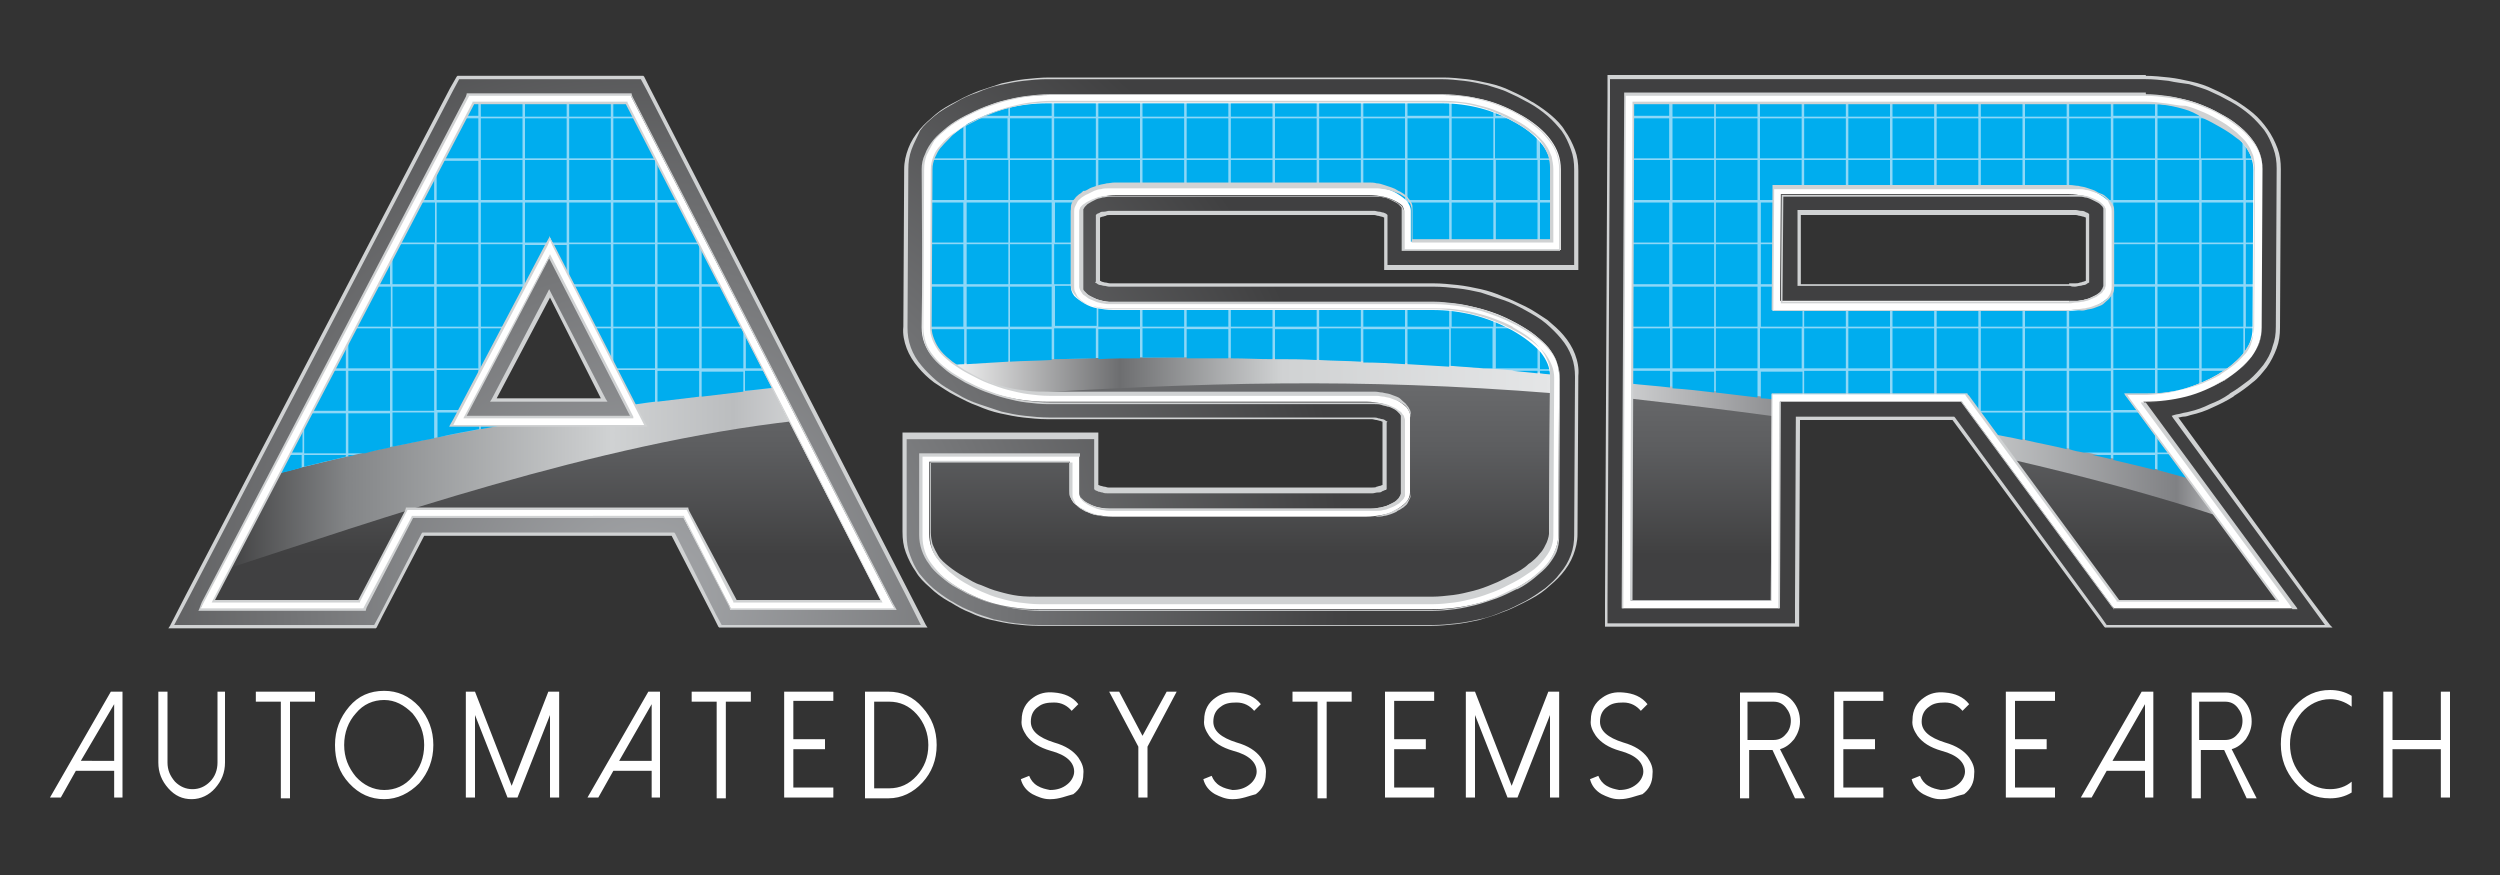 <?xml version="1.0" encoding="utf-8"?>
<!-- Generator: Adobe Illustrator 26.3.1, SVG Export Plug-In . SVG Version: 6.00 Build 0)  -->
<!DOCTYPE svg PUBLIC "-//W3C//DTD SVG 1.1//EN" "http://www.w3.org/Graphics/SVG/1.1/DTD/svg11.dtd">
<svg version="1.1" id="Layer_1" xmlns:x="http://ns.adobe.com/Extensibility/1.0/" xmlns:i="http://ns.adobe.com/AdobeIllustrator/10.0/" xmlns:graph="http://ns.adobe.com/Graphs/1.0/"
	 xmlns="http://www.w3.org/2000/svg" xmlns:xlink="http://www.w3.org/1999/xlink" x="0px" y="0px" viewBox="0 0 300 105"
	 style="enable-background:new 0 0 300 105;" xml:space="preserve">
<rect x="0" y="0" width="300" height="105" fill="#333333" stroke="none"/>
<style type="text/css">
	.st0{fill-rule:evenodd;clip-rule:evenodd;fill:#FFFFFF;}
	.st1{fill-rule:evenodd;clip-rule:evenodd;fill:url(#SVGID_1_);}
	.st2{fill-rule:evenodd;clip-rule:evenodd;fill:#D0D2D3;}
	.st3{fill-rule:evenodd;clip-rule:evenodd;fill:url(#SVGID_00000033335926187224344310000012597111662092406921_);}
	.st4{fill-rule:evenodd;clip-rule:evenodd;fill:url(#SVGID_00000052786454711533421800000007575546362601185214_);}
	.st5{fill-rule:evenodd;clip-rule:evenodd;fill:#8DD7F7;}
	.st6{fill-rule:evenodd;clip-rule:evenodd;fill:#00ADEE;}
</style>
<g>
	<path class="st0" d="M13.3,83L6,95.7h1.3l1.8-3.2h4.6v3.2h1V83H13.3L13.3,83z M13.7,84.5v6.8H9.7L13.7,84.5L13.7,84.5z M23,95.9
		c-1.1,0-2-0.4-2.8-1.3c-0.8-0.9-1.2-1.9-1.2-3.1V83h1.1v8.5c0,0.9,0.3,1.6,0.9,2.3c0.6,0.6,1.3,0.9,2.1,0.9c0.8,0,1.5-0.3,2.1-0.9
		c0.6-0.6,0.9-1.4,0.9-2.3V83H27v8.5c0,1.2-0.4,2.2-1.2,3.1C25.1,95.4,24.1,95.9,23,95.9L23,95.9z M30.7,83v1.2h3v11.6h1.1V84.2h3
		V83H30.7L30.7,83z M46.1,84c-1.3,0-2.5,0.5-3.4,1.6c-0.9,1-1.4,2.3-1.4,3.8c0,1.5,0.5,2.7,1.4,3.8c0.9,1,2.1,1.6,3.4,1.6
		s2.5-0.5,3.4-1.6c0.9-1,1.4-2.3,1.4-3.8c0-1.5-0.5-2.7-1.4-3.8C48.5,84.6,47.4,84,46.1,84L46.1,84z M46.1,95.9
		c-1.6,0-3-0.6-4.2-1.9c-1.2-1.3-1.7-2.8-1.7-4.6c0-1.8,0.6-3.3,1.7-4.6c1.1-1.3,2.5-1.9,4.2-1.9c1.6,0,3,0.6,4.2,1.9
		c1.1,1.3,1.7,2.8,1.7,4.6c0,1.8-0.6,3.3-1.7,4.6C49.1,95.2,47.7,95.9,46.1,95.9L46.1,95.9z M65.8,83l-4.4,11.3L57,83h-1.1v12.7h1.1
		v-9.9l3.9,9.9h1.2l3.9-9.9v9.9h1.1V83H65.8L65.8,83z M77.8,83l-7.3,12.7h1.3l1.8-3.2h4.6v3.2h1V83H77.8L77.8,83z M78.2,84.5v6.8
		h-3.9L78.2,84.5L78.2,84.5z M83,83v1.2h3v11.6h1.1V84.2h3V83H83L83,83z M94.1,83v12.7h5.9v-1.2h-4.8v-4.6h3.8v-1.2h-3.8v-4.6h4.8
		V83H94.1L94.1,83z M104.9,94.6h1.8c1.3,0,2.4-0.5,3.3-1.5c0.9-1,1.4-2.2,1.4-3.7c0-1.4-0.5-2.7-1.4-3.7c-0.9-1-2-1.5-3.3-1.5h-1.8
		V94.6L104.9,94.6z M103.8,95.7V83h2.8c1.6,0,3,0.6,4.1,1.9c1.1,1.2,1.7,2.7,1.7,4.5c0,1.8-0.6,3.3-1.7,4.5
		c-1.1,1.2-2.5,1.9-4.1,1.9H103.8L103.8,95.7z M126.1,95.9c-0.1,0-0.1,0-0.2,0c-0.7,0-1.4-0.3-2-0.6c-0.7-0.4-1.2-1-1.4-1.8l1-0.4
		c0.2,0.5,0.5,0.9,1,1.2c0.5,0.3,1,0.4,1.5,0.5c0.8,0,1.5-0.2,2.1-0.7c0.5-0.4,0.8-1,0.8-1.5c0-1.1-0.9-2-2.8-2.5
		c-1.4-0.4-2.3-1-2.9-1.8c-0.4-0.6-0.7-1.2-0.6-1.9c0-1.2,0.5-2.1,1.4-2.7c0.7-0.5,1.5-0.7,2.5-0.6c1.2,0.1,2.2,0.5,2.9,1.4
		l-0.8,0.8c-0.5-0.6-1.2-1-2.1-1c-0.8,0-1.4,0.1-1.9,0.5c-0.6,0.4-0.9,1-0.9,1.8c0,1.1,0.9,1.9,2.8,2.5c1.4,0.4,2.3,1,2.9,1.8
		c0.4,0.6,0.7,1.2,0.6,2c0,1-0.4,1.8-1.2,2.4C128,95.5,127.1,95.9,126.1,95.9L126.1,95.9z M140,83l-2.9,5.3l-2.8-5.3h-1.2l3.5,6.6
		v6.1h1.1v-6.1l3.5-6.6H140L140,83z M148,95.9c-0.1,0-0.1,0-0.2,0c-0.7,0-1.4-0.3-2-0.6c-0.7-0.4-1.2-1-1.4-1.8l1-0.4
		c0.2,0.5,0.5,0.9,1,1.2c0.5,0.3,1,0.4,1.5,0.5c0.8,0,1.5-0.2,2.1-0.7c0.5-0.4,0.8-1,0.8-1.5c0-1.1-0.9-2-2.8-2.5
		c-1.4-0.4-2.3-1-2.9-1.8c-0.4-0.6-0.7-1.2-0.6-1.9c0-1.2,0.5-2.1,1.4-2.7c0.7-0.5,1.5-0.7,2.5-0.6c1.2,0.1,2.2,0.5,2.9,1.4
		l-0.8,0.8c-0.5-0.6-1.2-1-2.1-1c-0.8,0-1.4,0.1-1.9,0.5c-0.6,0.4-0.9,1-0.9,1.8c0,1.1,0.9,1.9,2.8,2.5c1.4,0.4,2.3,1,2.9,1.8
		c0.4,0.6,0.7,1.2,0.6,2c0,1-0.4,1.8-1.2,2.4C149.9,95.5,149,95.9,148,95.9L148,95.9z M155.1,83v1.2h3v11.6h1.1V84.2h3V83H155.1
		L155.1,83z M166.2,83v12.7h5.9v-1.2h-4.8v-4.6h3.8v-1.2h-3.8v-4.6h4.8V83H166.2L166.2,83z M185.8,83l-4.4,11.3L177,83h-1.1v12.7
		h1.1v-9.9l3.9,9.9h1.2l3.9-9.9v9.9h1.1V83H185.8L185.8,83z M194.4,95.9c-0.1,0-0.1,0-0.2,0c-0.7,0-1.4-0.3-2-0.6
		c-0.7-0.4-1.2-1-1.4-1.8l1-0.4c0.2,0.5,0.5,0.9,1,1.2c0.5,0.3,1,0.4,1.5,0.5c0.8,0,1.5-0.2,2.1-0.7c0.5-0.4,0.8-1,0.8-1.5
		c0-1.1-0.9-2-2.8-2.5c-1.4-0.4-2.3-1-2.9-1.8c-0.4-0.6-0.7-1.2-0.6-1.9c0-1.2,0.5-2.1,1.4-2.7c0.7-0.5,1.5-0.7,2.5-0.6
		c1.2,0.1,2.2,0.5,2.9,1.4l-0.8,0.8c-0.5-0.6-1.2-1-2.1-1c-0.8,0-1.4,0.1-1.9,0.5c-0.6,0.4-0.9,1-0.9,1.8c0,1.1,0.9,1.9,2.8,2.5
		c1.4,0.4,2.3,1,2.9,1.8c0.4,0.6,0.7,1.2,0.6,2c0,1-0.4,1.8-1.2,2.4C196.3,95.5,195.4,95.9,194.4,95.9L194.4,95.9z M209.7,88.8v-4.6
		h3.1c0.6,0,1.1,0.2,1.5,0.7c0.4,0.5,0.6,1,0.6,1.6c0,0.6-0.2,1.2-0.6,1.6c-0.4,0.5-0.9,0.7-1.5,0.7H209.7L209.7,88.8z M213.6,89.9
		c0.7-0.2,1.2-0.6,1.7-1.2c0.4-0.6,0.7-1.3,0.7-2.1c0-1-0.3-1.8-0.9-2.5c-0.6-0.7-1.4-1-2.2-1h-4.1v12.7h1.1V90h2.8l2.7,5.8h1.2
		L213.6,89.9L213.6,89.9z M220.1,83v12.7h5.9v-1.2h-4.8v-4.6h3.8v-1.2h-3.8v-4.6h4.8V83H220.1L220.1,83z M233,95.9
		c-0.1,0-0.1,0-0.2,0c-0.7,0-1.4-0.3-2-0.6c-0.7-0.4-1.2-1-1.4-1.8l1-0.4c0.2,0.5,0.5,0.9,1,1.2c0.5,0.3,1,0.4,1.5,0.5
		c0.8,0,1.5-0.2,2.1-0.7c0.5-0.4,0.8-1,0.8-1.5c0-1.1-0.9-2-2.8-2.5c-1.4-0.4-2.3-1-2.9-1.8c-0.4-0.6-0.7-1.2-0.6-1.9
		c0-1.2,0.5-2.1,1.4-2.7c0.7-0.5,1.5-0.7,2.5-0.6c1.2,0.1,2.2,0.5,2.9,1.4l-0.8,0.8c-0.5-0.6-1.2-1-2.1-1c-0.8,0-1.4,0.1-1.9,0.5
		c-0.6,0.4-0.9,1-0.9,1.8c0,1.1,0.9,1.9,2.8,2.5c1.4,0.4,2.3,1,2.9,1.8c0.4,0.6,0.7,1.2,0.6,2c0,1-0.4,1.8-1.2,2.4
		C234.8,95.5,234,95.9,233,95.9L233,95.9z M240.7,83v12.7h5.9v-1.2h-4.8v-4.6h3.8v-1.2h-3.8v-4.6h4.8V83H240.7L240.7,83z M257,83
		l-7.3,12.7h1.3l1.8-3.2h4.6v3.2h1V83H257L257,83z M257.4,84.5v6.8h-3.9L257.4,84.5L257.4,84.5z M263.9,88.8v-4.6h3.1
		c0.6,0,1.1,0.2,1.5,0.7c0.4,0.5,0.6,1,0.6,1.6c0,0.6-0.2,1.2-0.6,1.6c-0.4,0.5-0.9,0.7-1.5,0.7H263.9L263.9,88.8z M267.8,89.9
		c0.7-0.2,1.2-0.6,1.7-1.2c0.4-0.6,0.7-1.3,0.7-2.1c0-1-0.3-1.8-0.9-2.5c-0.6-0.7-1.4-1-2.2-1h-4.1v12.7h1.1V90h2.8l2.7,5.8h1.2
		L267.8,89.9L267.8,89.9z M279.6,94.7c-1.3,0-2.5-0.5-3.4-1.6c-0.9-1-1.4-2.3-1.4-3.8c0-1.5,0.5-2.7,1.4-3.8c0.9-1,2.1-1.6,3.4-1.6
		c0.9,0,1.8,0.3,2.6,0.9v-1.3c-0.8-0.5-1.7-0.7-2.6-0.7c-1.6,0-3,0.6-4.2,1.9c-1.2,1.3-1.7,2.8-1.7,4.6c0,1.8,0.6,3.3,1.7,4.6
		c1.1,1.3,2.5,1.9,4.2,1.9c0.9,0,1.8-0.2,2.6-0.7v-1.3C281.5,94.4,280.6,94.7,279.6,94.7L279.6,94.7z M292.9,83v5.8h-5.8V83H286
		v12.7h1.1v-5.8h5.8v5.8h1.1V83H292.9z"/>
	<radialGradient id="SVGID_1_" cx="77.514" cy="71.873" r="84.544" gradientUnits="userSpaceOnUse">
		<stop  offset="0" style="stop-color:#A6A8AB"/>
		<stop  offset="1" style="stop-color:#404041"/>
	</radialGradient>
	<path class="st1" d="M257.5,9.3c1.9,0,3.7,0.2,5.5,0.7c1.8,0.5,3.5,1.2,5,2.1l0,0c1.7,1,3.1,2.2,4,3.4c1,1.4,1.6,3,1.5,4.7l-0.1,19
		c0,1.7-0.5,3.2-1.6,4.7c-0.9,1.3-2.3,2.4-4,3.5v0c-1.6,0.9-3.3,1.7-5,2.1c-0.6,0.2-1.2,0.3-1.8,0.4l15.5,21.1l3,4h-5H254h-1.3
		l-0.8-1.1l-17.5-23.8h-18.7l-0.1,22.3l0,2.5h-2.5h-17.8h-2.6l0-2.6l0.3-60.7l0-2.5h2.5H257.5L257.5,9.3z M261.6,15
		c-1.3-0.3-2.7-0.5-4.1-0.5h-59.4l-0.3,55.6h12.7l0.1-22.3l0-2.5h2.5h22.5h1.3l0.8,1.1l17.5,23.8h14.1l-15.3-20.8l-3-4h5h1.2
		c1.4,0,2.8-0.2,4.1-0.5c1.3-0.4,2.6-0.9,3.8-1.6l0,0c1.1-0.7,1.9-1.4,2.5-2.1c0.4-0.6,0.6-1.1,0.6-1.7l0.1-19
		c0-0.6-0.2-1.1-0.6-1.7c-0.5-0.7-1.3-1.4-2.5-2l0,0C264.1,15.8,262.9,15.3,261.6,15L261.6,15z M248.3,34.2c0.5,0,0.9,0,1.3-0.1
		c0.3-0.1,0.6-0.2,0.8-0.3l0,0l0,0l0-7.9l0,0c-0.3-0.1-0.5-0.2-0.9-0.3c-0.3-0.1-0.8-0.1-1.3-0.1h-32.5l0,8.7H248.3L248.3,34.2z
		 M250.7,39.1c0.8-0.2,1.5-0.4,2.1-0.8l0.1,0c0.8-0.4,1.4-0.9,1.8-1.5c0.6-0.7,0.9-1.6,0.9-2.5l0-9c0-0.9-0.3-1.8-0.9-2.5l0,0
		c-0.4-0.5-1-1-1.8-1.4l0,0c-0.7-0.3-1.4-0.6-2.2-0.8c-0.8-0.2-1.5-0.3-2.4-0.3h-35.1h-2.5l0,2.5l-0.1,13.8l0,2.6h2.6h35.1
		C249.2,39.3,249.9,39.2,250.7,39.1L250.7,39.1z M108.7,20.3c0-1.7,0.6-3.3,1.8-4.7c1-1.2,2.5-2.4,4.4-3.4c1.7-0.9,3.5-1.6,5.3-2.1
		c1.9-0.5,3.7-0.7,5.6-0.7h47.3c1.9,0,3.7,0.2,5.5,0.7c1.8,0.5,3.5,1.2,5,2.1l0,0c1.7,1,3.1,2.2,4,3.4c1,1.4,1.6,3,1.5,4.7l0,9.2
		l0,2.5h-2.5h-17.8h-2.6l0-2.6l0-3.6l0,0c-0.3-0.1-0.5-0.2-0.9-0.3c-0.3-0.1-0.8-0.1-1.3-0.1h-30.4c-0.5,0-0.9,0-1.2,0.1
		c-0.3,0.1-0.6,0.2-0.9,0.3l0,0l0,7.9l0,0l0,0c0.2,0.1,0.5,0.2,0.8,0.3c0.4,0.1,0.8,0.1,1.2,0.1H172c1.9,0,3.8,0.2,5.6,0.7
		c1.8,0.5,3.6,1.1,5.3,2.1l0,0c1.9,1,3.4,2.2,4.4,3.4c1.2,1.5,1.8,3,1.8,4.8l-0.1,19c0,1.7-0.6,3.3-1.8,4.7c-1,1.2-2.5,2.4-4.4,3.4
		l0,0c-1.7,0.9-3.5,1.6-5.3,2.1c-1.9,0.5-3.7,0.7-5.6,0.7h-47.3c-1.9,0-3.7-0.2-5.5-0.7c-1.8-0.5-3.4-1.2-5-2.1l0,0
		c-1.7-1-3.1-2.2-4-3.5c-1-1.4-1.6-3-1.5-4.7l0-9.2l0-2.5h2.5H129h2.6l0,2.6l0,3.6l0,0c0.2,0.1,0.5,0.2,0.8,0.3
		c0.3,0.1,0.7,0.1,1.2,0.1H164c0.5,0,0.9,0,1.3-0.1c0.3-0.1,0.6-0.2,0.8-0.3l0.1,0l0-7.9l0,0l0,0c-0.2-0.1-0.5-0.2-0.8-0.3
		c-0.4-0.1-0.8-0.1-1.3-0.1h-38.3c-1.9,0-3.8-0.2-5.6-0.7c-1.8-0.5-3.6-1.2-5.3-2.1c-1.9-1-3.4-2.2-4.4-3.4c-1.2-1.5-1.8-3-1.8-4.8
		L108.7,20.3L108.7,20.3z M114.5,18.8c-0.4,0.5-0.6,1-0.7,1.5l-0.1,19c0,0.5,0.2,1,0.6,1.6c0.6,0.7,1.5,1.4,2.9,2.1
		c1.4,0.7,2.8,1.3,4.2,1.6c1.4,0.4,2.8,0.5,4.4,0.5h38.3c0.8,0,1.6,0.1,2.3,0.2c0.8,0.2,1.5,0.4,2.2,0.7l0.1,0
		c0.8,0.4,1.4,0.9,1.8,1.5c0.6,0.7,0.9,1.6,0.9,2.5l0,9c0,0.9-0.3,1.8-0.9,2.5c-0.4,0.5-1,1-1.8,1.4l0,0c-0.7,0.4-1.4,0.6-2.2,0.8
		c-0.8,0.2-1.6,0.3-2.4,0.3h-30.4c-0.8,0-1.6-0.1-2.3-0.3c-0.8-0.2-1.5-0.4-2.2-0.8l0,0c-0.8-0.4-1.3-0.9-1.8-1.4
		c-0.6-0.7-0.9-1.6-0.9-2.5l0-1.6h-12.8l0,6.7c0,0.6,0.2,1.1,0.6,1.7c0.5,0.7,1.3,1.4,2.5,2l0,0c1.2,0.7,2.4,1.2,3.7,1.6
		c1.3,0.4,2.7,0.5,4.2,0.5h47.3c1.5,0,3-0.2,4.4-0.5c1.4-0.4,2.8-0.9,4.2-1.6l0,0c1.3-0.7,2.3-1.4,2.9-2.2c0.4-0.5,0.6-1,0.7-1.5
		l0.1-19c0-0.5-0.2-1-0.6-1.6c-0.6-0.7-1.5-1.4-2.9-2.2l0,0c-1.3-0.7-2.7-1.3-4.2-1.6c-1.4-0.4-2.9-0.5-4.4-0.5h-38.3
		c-0.8,0-1.6-0.1-2.3-0.2c-0.7-0.2-1.5-0.4-2.1-0.8l-0.1,0c-0.8-0.4-1.4-0.9-1.8-1.5c-0.6-0.7-0.9-1.6-0.9-2.5l0-9
		c0-0.9,0.3-1.8,0.9-2.5c0.4-0.5,1-1,1.8-1.4l0,0c0.7-0.4,1.4-0.6,2.2-0.8c0.7-0.2,1.5-0.3,2.3-0.3h30.4c0.8,0,1.6,0.1,2.4,0.3
		c0.8,0.2,1.5,0.4,2.2,0.8l0,0c0.8,0.4,1.4,0.9,1.8,1.4l0,0c0.6,0.7,0.9,1.6,0.9,2.5l0,1.6h12.7l0-6.7c0-0.6-0.2-1.1-0.6-1.7
		c-0.5-0.7-1.3-1.4-2.5-2l0,0c-1.2-0.7-2.5-1.3-3.7-1.6c-1.3-0.3-2.7-0.5-4.2-0.5h-47.3c-1.5,0-3,0.2-4.4,0.5
		c-1.4,0.4-2.8,0.9-4.2,1.7C116.1,17.3,115.1,18.1,114.5,18.8L114.5,18.8z M22.5,71.5l-1.9,3.7h4.2h18.7H45l0.7-1.4l5-9.7h30
		l4.9,9.7l0.7,1.4H88h18.7h4.2l-1.9-3.7L77.8,10.7l-0.7-1.4h-1.6h-19H55l-0.7,1.4L22.5,71.5L22.5,71.5z M58.1,14.4h15.9l28.6,55.6
		h-13l-4.9-9.7L83.9,59h-1.6H49.2h-1.6l-0.7,1.4l-5,9.7H29L58.1,14.4L58.1,14.4z M72.5,48H59.2l6.7-12.8L72.5,48L72.5,48z
		 M68.2,28.5L79,49.4l1.9,3.7h-4.2H55h-4.2l2-3.7l11-20.9l2.3-4.4L68.2,28.5z"/>
	<path class="st2" d="M257.5,9.1c0.9,0,1.9,0.1,2.8,0.2c0.9,0.1,1.8,0.3,2.7,0.5c0.9,0.2,1.8,0.5,2.6,0.9c0.9,0.4,1.7,0.8,2.5,1.3
		l0.2,0.1l0,0c0.8,0.5,1.5,1,2.1,1.5c0.7,0.6,1.2,1.2,1.7,1.9c0.5,0.7,0.9,1.5,1.2,2.3c0.3,0.8,0.4,1.6,0.4,2.5l-0.1,19
		c0,0.9-0.1,1.7-0.4,2.5c-0.3,0.8-0.7,1.6-1.2,2.3c-0.5,0.6-1,1.3-1.7,1.8c-0.7,0.6-1.4,1.1-2.2,1.6v0l-0.1,0.1
		c-0.8,0.5-1.6,0.9-2.5,1.3c-0.8,0.4-1.7,0.7-2.6,0.9h0c-0.3,0.1-0.6,0.2-0.9,0.2c-0.2,0-0.4,0.1-0.6,0.1L276.6,71l3,4l0.3,0.3h-0.4
		h-5H254h-1.3h-0.1l-0.1-0.1l-0.8-1.1l-17.4-23.7H216l-0.1,22.1l0,2.5l0,0.2h-0.2h-2.5h-17.8h-2.6h-0.2l0-0.2l0-2.6l0.3-60.7l0-2.5
		l0-0.2h0.2h2.5H257.5L257.5,9.1z M260.2,9.7c-0.9-0.1-1.8-0.2-2.7-0.2h-62h-2.3l0,2.3l-0.3,60.7l0,2.3h2.4h17.8h2.3l0-2.3l0.1-22.3
		l0-0.2h0.2h18.7h0.1l0.1,0.1L252.1,74l0.7,1h1.2h20.4h4.6l-2.7-3.7l-15.5-21.1l-0.2-0.3l0.3-0.1c0.3-0.1,0.6-0.1,0.9-0.2
		c0.3-0.1,0.6-0.1,0.9-0.2l0,0c0.9-0.2,1.7-0.5,2.5-0.9c0.8-0.3,1.6-0.7,2.3-1.2v0l0.1-0.1c0.9-0.5,1.6-1.1,2.3-1.6
		c0.7-0.6,1.2-1.2,1.7-1.8c0.5-0.7,0.9-1.4,1.1-2.2c0.3-0.8,0.4-1.5,0.4-2.4l0.1-19c0-0.8-0.1-1.6-0.4-2.4c-0.3-0.8-0.6-1.5-1.1-2.2
		c-0.5-0.6-1-1.2-1.7-1.8c-0.7-0.6-1.4-1.1-2.3-1.6l-0.2-0.1l0,0c-0.7-0.4-1.5-0.8-2.2-1.1c-0.8-0.4-1.7-0.6-2.6-0.9
		C262,10,261.1,9.9,260.2,9.7L260.2,9.7z M261.5,15.2c-0.6-0.2-1.3-0.3-2-0.4c-0.7-0.1-1.4-0.1-2.1-0.1h-59.2L198,69.9h12.3
		l0.1-22.1l0-2.5l0-0.2h0.2h2.5h22.5h1.3h0.1l0.1,0.1l0.8,1.1l17.4,23.7h13.5l-15-20.5l-3-4l-0.3-0.3h0.4h5h1.2c0.7,0,1.4,0,2.1-0.1
		c0.7-0.1,1.3-0.2,2-0.4c0.7-0.2,1.3-0.4,1.9-0.7c0.6-0.3,1.2-0.6,1.8-0.9l0.2-0.1l0,0c0.5-0.3,0.9-0.6,1.2-0.9c0.4-0.3,0.7-0.7,1-1
		c0.2-0.3,0.3-0.5,0.4-0.8c0.1-0.3,0.1-0.5,0.1-0.8l0.1-19c0-0.3,0-0.5-0.1-0.8h0c-0.1-0.3-0.2-0.5-0.4-0.8c-0.2-0.3-0.6-0.7-1-1
		c-0.4-0.3-0.9-0.7-1.4-1l0,0l0,0c-0.6-0.4-1.2-0.7-1.8-0.9C262.8,15.6,262.2,15.3,261.5,15.2L261.5,15.2z M259.6,14.3
		c-0.7-0.1-1.4-0.1-2.1-0.1h-59.4h-0.2l0,0.2l-0.3,55.6l0,0.2h0.2h12.7h0.2l0-0.2l0.1-22.3l0-2.3h2.3h22.5h1.2l0.7,1l17.5,23.8
		l0.1,0.1h0.1h14.1h0.4l-0.3-0.3l-15.3-20.8l-2.7-3.7h4.6h1.2c0.7,0,1.4,0,2.1-0.1c0.7-0.1,1.4-0.2,2-0.4c0.7-0.2,1.3-0.4,2-0.7
		c0.6-0.2,1.1-0.5,1.7-0.8l0,0l0.2-0.1c0.6-0.3,1.1-0.7,1.5-1c0.4-0.4,0.8-0.7,1.1-1.1c0.2-0.3,0.4-0.6,0.5-0.9
		c0.1-0.3,0.2-0.6,0.2-0.9l0.1-19c0-0.3-0.1-0.6-0.2-0.9l0,0c-0.1-0.3-0.3-0.6-0.5-0.9c-0.3-0.4-0.6-0.7-1-1.1
		c-0.4-0.3-0.9-0.7-1.5-1l0,0l0,0c-0.6-0.4-1.2-0.7-1.9-1c-0.6-0.3-1.3-0.5-1.9-0.7C261,14.6,260.3,14.4,259.6,14.3L259.6,14.3z
		 M248.3,34c0.2,0,0.5,0,0.7,0c0.2,0,0.4,0,0.6-0.1c0.2,0,0.3-0.1,0.4-0.1c0.1,0,0.2-0.1,0.3-0.1l0-7.6c-0.1,0-0.2-0.1-0.3-0.1l0,0
		c-0.1,0-0.3-0.1-0.4-0.1c-0.2,0-0.3-0.1-0.5-0.1h0c-0.2,0-0.4,0-0.7,0h-32.3l0,8.3H248.3L248.3,34z M249,34.4
		c0.2,0,0.4-0.1,0.6-0.1c0.2,0,0.3-0.1,0.5-0.1c0.1,0,0.3-0.1,0.4-0.2l0.2-0.1l0-0.1l0-0.1l0-7.9l0-0.1l-0.1-0.1l0,0l0,0
		c-0.1-0.1-0.3-0.1-0.4-0.2v0c-0.2-0.1-0.3-0.1-0.5-0.1c-0.2,0-0.4-0.1-0.6-0.1l0,0c-0.2,0-0.5,0-0.7,0h-32.5h-0.2l0,0.2l0,8.7
		l0,0.2h0.2h32.5C248.6,34.4,248.8,34.4,249,34.4L249,34.4z M250.7,39.3c0.4-0.1,0.8-0.2,1.1-0.3c0.4-0.1,0.7-0.3,1.1-0.4l0,0l0,0
		c0.4-0.2,0.8-0.4,1.1-0.7c0.3-0.3,0.6-0.5,0.8-0.8c0.3-0.4,0.5-0.8,0.7-1.2c0.2-0.4,0.2-0.9,0.2-1.4l0-9c0-0.5-0.1-1-0.2-1.4
		c-0.1-0.4-0.3-0.7-0.6-1.1l0,0l-0.1-0.2c-0.2-0.3-0.5-0.5-0.8-0.8c-0.3-0.2-0.7-0.5-1-0.7l0,0c-0.3-0.2-0.7-0.3-1.1-0.5
		c-0.4-0.1-0.8-0.2-1.2-0.3c-0.4-0.1-0.8-0.2-1.2-0.2c-0.4,0-0.8-0.1-1.2-0.1h-35.1h-2.5h-0.2l0,0.2l0,2.5l-0.1,13.8l0,2.6l0,0.2
		h0.2h2.6h35.1c0.4,0,0.8,0,1.2-0.1h0C250,39.4,250.3,39.3,250.7,39.3L250.7,39.3z M249.5,39L249.5,39c0.4,0,0.8-0.1,1.1-0.2
		c0.4-0.1,0.7-0.2,1.1-0.3c0.4-0.1,0.7-0.3,1-0.4l0,0l0,0c0.4-0.2,0.7-0.4,1-0.6c0.3-0.2,0.5-0.5,0.8-0.8c0.3-0.4,0.5-0.7,0.6-1.1
		c0.1-0.4,0.2-0.8,0.2-1.2l0-9c0-0.4-0.1-0.9-0.2-1.3c-0.1-0.4-0.4-0.8-0.7-1.1l-0.1-0.2l0,0c-0.2-0.2-0.4-0.4-0.6-0.6
		c-0.3-0.2-0.6-0.4-1-0.6l-0.2-0.1l0,0c-0.3-0.1-0.5-0.2-0.8-0.4c-0.4-0.1-0.7-0.2-1.1-0.3c-0.4-0.1-0.7-0.1-1.1-0.2
		c-0.4,0-0.8-0.1-1.2-0.1h-35.1H211l0,2.3l-0.1,13.8l0,2.3h2.4h35.1C248.7,39.1,249.1,39.1,249.5,39L249.5,39z M108.5,20.3
		c0-0.9,0.2-1.7,0.5-2.5c0.3-0.8,0.8-1.6,1.4-2.3c0.5-0.6,1.2-1.2,1.9-1.8c0.7-0.6,1.6-1.1,2.6-1.6c0.9-0.5,1.8-0.9,2.6-1.2
		c0.9-0.3,1.8-0.6,2.7-0.9c0.9-0.2,1.9-0.4,2.8-0.5c1-0.1,1.9-0.2,2.9-0.2h47.3c0.9,0,1.9,0.1,2.8,0.2c0.9,0.1,1.8,0.3,2.7,0.5
		c0.9,0.2,1.8,0.5,2.6,0.9c0.9,0.4,1.7,0.8,2.5,1.3l0.2,0.1l0,0c0.8,0.5,1.5,1,2.1,1.5c0.7,0.6,1.3,1.2,1.7,1.9
		c0.5,0.7,0.9,1.5,1.2,2.3c0.3,0.8,0.4,1.6,0.4,2.5l0,9.2l0,2.5l0,0.2h-0.2h-2.5h-17.8h-2.6h-0.2l0-0.2l0-2.6l0-3.5
		c-0.1,0-0.2-0.1-0.3-0.1l0,0c-0.1,0-0.3-0.1-0.4-0.1c-0.2,0-0.3-0.1-0.5-0.1h0c-0.2,0-0.4,0-0.7,0h-30.4c-0.2,0-0.4,0-0.6,0
		c-0.2,0-0.4,0-0.5,0.1c-0.1,0-0.3,0.1-0.4,0.1v0c-0.1,0-0.2,0.1-0.3,0.1l0,7.6c0.1,0,0.2,0.1,0.2,0.1c0.1,0,0.3,0.1,0.4,0.1
		c0.2,0,0.4,0.1,0.6,0.1c0.2,0,0.4,0,0.6,0H172c1,0,1.9,0.1,2.9,0.2c0.9,0.1,1.9,0.3,2.8,0.5c0.9,0.2,1.8,0.5,2.7,0.9
		c0.9,0.3,1.8,0.8,2.7,1.2l0,0c1,0.5,1.8,1.1,2.6,1.6c0.7,0.6,1.4,1.2,1.9,1.8c0.6,0.7,1.1,1.5,1.4,2.3c0.3,0.8,0.5,1.7,0.4,2.6
		l-0.1,19c0,0.9-0.2,1.7-0.5,2.5c-0.3,0.8-0.8,1.6-1.4,2.3c-0.5,0.6-1.2,1.2-1.9,1.8c-0.7,0.6-1.6,1.1-2.6,1.6l-0.2,0.1l0,0
		c-0.8,0.4-1.6,0.8-2.5,1.1c-0.9,0.4-1.8,0.6-2.7,0.9c-0.9,0.2-1.9,0.4-2.8,0.5c-1,0.1-1.9,0.2-2.9,0.2h-47.3c-1,0-1.9-0.1-2.8-0.2
		c-0.9-0.1-1.8-0.3-2.7-0.5c-0.9-0.2-1.8-0.5-2.6-0.9c-0.8-0.3-1.5-0.7-2.3-1.2l-0.2-0.1c-0.9-0.5-1.7-1.1-2.3-1.7
		c-0.7-0.6-1.3-1.2-1.7-1.9c-0.5-0.7-0.9-1.5-1.2-2.3c-0.3-0.8-0.4-1.6-0.4-2.5l0-9.2l0-2.5l0-0.2h0.2h2.5H129h2.6h0.2l0,0.2l0,2.6
		l0,3.5c0.1,0,0.2,0.1,0.3,0.1c0.1,0,0.3,0.1,0.4,0.1c0.2,0,0.3,0.1,0.5,0.1h0c0.2,0,0.4,0,0.6,0H164c0.3,0,0.5,0,0.7,0
		c0.2,0,0.4,0,0.5-0.1c0.1,0,0.3-0.1,0.4-0.1c0.1,0,0.2-0.1,0.3-0.1l0-7.6c-0.1,0-0.2-0.1-0.3-0.1c-0.1,0-0.3-0.1-0.4-0.1
		c-0.2,0-0.4-0.1-0.6-0.1c-0.2,0-0.4,0-0.7,0h-38.3c-0.9,0-1.9-0.1-2.8-0.2c-0.9-0.1-1.9-0.3-2.8-0.5c-0.9-0.2-1.8-0.5-2.7-0.9
		c-0.9-0.3-1.8-0.8-2.6-1.2c-1-0.5-1.8-1.1-2.6-1.6c-0.8-0.6-1.4-1.2-1.9-1.8c-0.6-0.7-1.1-1.5-1.4-2.3c-0.3-0.8-0.5-1.7-0.4-2.6
		L108.5,20.3L108.5,20.3z M109.4,17.9c-0.3,0.8-0.4,1.6-0.4,2.4l-0.1,19c0,0.8,0.1,1.6,0.4,2.4c0.3,0.8,0.7,1.5,1.3,2.2
		c0.5,0.6,1.1,1.2,1.8,1.8c0.7,0.6,1.6,1.1,2.5,1.6c0.8,0.5,1.7,0.9,2.6,1.2c0.9,0.3,1.8,0.6,2.7,0.9c0.9,0.2,1.8,0.4,2.8,0.5
		c0.9,0.1,1.9,0.2,2.8,0.2h38.3c0.3,0,0.5,0,0.7,0c0.2,0,0.4,0,0.6,0.1c0.2,0,0.3,0.1,0.5,0.1c0.1,0,0.3,0.1,0.4,0.2l0.2,0.1
		l-0.1,0.1v0l0,7.9l0,0.1l-0.1,0.1l-0.1,0c-0.1,0.1-0.3,0.1-0.4,0.2c-0.1,0.1-0.3,0.1-0.5,0.1c-0.2,0-0.4,0.1-0.6,0.1
		c-0.2,0-0.5,0-0.7,0h-30.4c-0.2,0-0.5,0-0.7,0v0c-0.2,0-0.4,0-0.6-0.1c-0.2,0-0.3-0.1-0.5-0.1c-0.1-0.1-0.3-0.1-0.4-0.2l0,0
		l-0.1-0.1l0-0.1l0-3.6l0-2.3H129h-17.9h-2.3l0,2.3l0,9.2c0,0.8,0.1,1.6,0.4,2.4c0.3,0.8,0.6,1.5,1.1,2.2c0.5,0.6,1,1.2,1.7,1.8
		c0.6,0.5,1.3,1,2.1,1.5l0,0l0.2,0.1c0.8,0.5,1.6,0.9,2.4,1.2c0.8,0.4,1.7,0.6,2.5,0.9c0.9,0.2,1.8,0.4,2.7,0.5
		c0.9,0.1,1.8,0.2,2.8,0.2h47.3c0.9,0,1.9-0.1,2.8-0.2c0.9-0.1,1.9-0.3,2.8-0.5c0.9-0.2,1.8-0.5,2.7-0.9c0.9-0.3,1.8-0.8,2.6-1.2
		l0.2-0.1l0,0c0.9-0.5,1.6-1,2.3-1.5c0.7-0.6,1.3-1.1,1.8-1.8c0.6-0.7,1-1.4,1.3-2.2c0.3-0.8,0.4-1.6,0.4-2.4l0.1-19
		c0-0.8-0.1-1.6-0.4-2.4c-0.3-0.8-0.7-1.5-1.3-2.2c-0.5-0.6-1.1-1.2-1.8-1.8c-0.7-0.6-1.6-1.1-2.5-1.6l0,0c-0.9-0.5-1.7-0.9-2.6-1.2
		c-0.9-0.3-1.8-0.6-2.7-0.9c-0.9-0.2-1.8-0.4-2.8-0.5c-0.9-0.1-1.9-0.2-2.8-0.2h-38.3c-0.2,0-0.4,0-0.7,0c-0.2,0-0.4-0.1-0.6-0.1
		c-0.2,0-0.3-0.1-0.5-0.1c-0.1,0-0.3-0.1-0.4-0.2l-0.2-0.1l0.1-0.1l0-7.9l0-0.1l0.1-0.1l0,0c0.1-0.1,0.3-0.1,0.4-0.2l0,0
		c0.1-0.1,0.3-0.1,0.5-0.1c0.2,0,0.4-0.1,0.6-0.1c0.2,0,0.4,0,0.7,0h30.4c0.2,0,0.5,0,0.7,0l0,0c0.2,0,0.4,0.1,0.6,0.1
		c0.2,0,0.3,0.1,0.5,0.1l0,0c0.2,0.1,0.3,0.1,0.4,0.2l0,0l0,0l0.1,0.1l0,0.1l0,3.6l0,2.3h2.3h17.8h2.3l0-2.3l0-9.2
		c0-0.8-0.1-1.6-0.4-2.4c-0.3-0.8-0.6-1.5-1.1-2.2c-0.5-0.6-1-1.2-1.7-1.8c-0.7-0.6-1.4-1.1-2.3-1.6l-0.2-0.1l0,0
		c-0.7-0.4-1.5-0.8-2.2-1.1c-0.8-0.4-1.7-0.6-2.6-0.9c-0.9-0.2-1.8-0.4-2.7-0.5c-0.9-0.1-1.8-0.2-2.8-0.2h-47.3
		c-0.9,0-1.9,0.1-2.8,0.2c-0.9,0.1-1.9,0.3-2.8,0.5c-0.9,0.2-1.8,0.5-2.7,0.9c-0.9,0.3-1.8,0.7-2.6,1.2c-0.9,0.5-1.8,1-2.5,1.6
		c-0.7,0.6-1.3,1.1-1.8,1.8C110.1,16.4,109.7,17.1,109.4,17.9L109.4,17.9z M114.7,18.9c-0.2,0.2-0.4,0.5-0.5,0.7
		c-0.1,0.2-0.1,0.5-0.1,0.7l-0.1,19c0,0.2,0,0.5,0.1,0.7c0.1,0.2,0.3,0.5,0.5,0.7c0.3,0.3,0.7,0.7,1.1,1c0.5,0.3,1,0.7,1.7,1
		c0.7,0.4,1.4,0.7,2,0.9c0.7,0.3,1.4,0.5,2.1,0.7c0.7,0.2,1.4,0.3,2.1,0.4c0.7,0.1,1.4,0.1,2.2,0.1h38.3c0.4,0,0.8,0,1.2,0.1
		c0.4,0,0.8,0.1,1.2,0.2c0.4,0.1,0.8,0.2,1.1,0.3c0.4,0.1,0.7,0.3,1.1,0.4l0,0l0,0c0.4,0.2,0.8,0.4,1.1,0.7c0.3,0.3,0.6,0.5,0.8,0.8
		c0.3,0.4,0.5,0.8,0.7,1.3c0.2,0.4,0.2,0.9,0.2,1.4l0,9c0,0.5-0.1,1-0.2,1.4c-0.2,0.4-0.4,0.9-0.7,1.2c-0.2,0.3-0.5,0.5-0.8,0.8
		c-0.3,0.2-0.5,0.4-0.9,0.6l0,0l-0.2,0.1c-0.3,0.2-0.7,0.3-1.1,0.5c-0.4,0.1-0.8,0.3-1.2,0.3c-0.4,0.1-0.8,0.2-1.2,0.2
		c-0.4,0-0.8,0.1-1.2,0.1h-30.4c-0.4,0-0.8,0-1.2-0.1c-0.4,0-0.8-0.1-1.2-0.2c-0.4-0.1-0.8-0.2-1.2-0.3c-0.4-0.1-0.7-0.3-1.1-0.5
		l-0.1,0c-0.4-0.2-0.7-0.4-1-0.6c-0.3-0.2-0.6-0.5-0.8-0.8c-0.3-0.4-0.5-0.8-0.7-1.2c-0.2-0.4-0.2-0.9-0.2-1.4l0-1.4h-12.4l0,6.5
		c0,0.3,0,0.5,0.1,0.8c0.1,0.3,0.2,0.5,0.4,0.8c0.2,0.3,0.6,0.7,1,1c0.4,0.3,0.9,0.7,1.5,1l0,0l0,0l0,0c0.6,0.3,1.2,0.7,1.8,0.9
		c0.6,0.3,1.2,0.5,1.9,0.7c0.6,0.2,1.3,0.3,2,0.4c0.7,0.1,1.4,0.1,2.1,0.1h47.3c0.8,0,1.5,0,2.2-0.1c0.7-0.1,1.4-0.2,2.1-0.4
		c0.7-0.2,1.4-0.4,2.1-0.7c0.7-0.3,1.4-0.6,2-0.9l0,0c0.7-0.4,1.2-0.7,1.7-1.1c0.5-0.3,0.9-0.7,1.1-1c0.2-0.2,0.4-0.5,0.5-0.7
		c0.1-0.2,0.1-0.5,0.1-0.7l0.1-19c0-0.2,0-0.5-0.1-0.7c-0.1-0.2-0.2-0.5-0.5-0.7c-0.3-0.4-0.7-0.7-1.1-1c-0.4-0.3-0.9-0.6-1.5-0.9
		l0,0l-0.2-0.1c-0.7-0.4-1.3-0.7-2-0.9c-0.7-0.3-1.4-0.5-2.1-0.7c-0.7-0.2-1.4-0.3-2.1-0.4c-0.7-0.1-1.4-0.1-2.2-0.1h-38.3
		c-0.4,0-0.8,0-1.2-0.1c-0.4,0-0.8-0.1-1.1-0.2c-0.4-0.1-0.8-0.2-1.1-0.3c-0.4-0.1-0.7-0.3-1.1-0.5l0,0l0,0
		c-0.4-0.2-0.8-0.5-1.1-0.7c-0.3-0.3-0.6-0.5-0.8-0.8c-0.3-0.4-0.5-0.8-0.7-1.2c-0.2-0.4-0.2-0.9-0.2-1.4l0-9c0-0.5,0.1-1,0.2-1.4
		c0.2-0.4,0.4-0.9,0.7-1.2c0.2-0.3,0.5-0.6,0.8-0.8c0.3-0.2,0.5-0.4,0.9-0.6l0,0l0.2-0.1c0.3-0.2,0.7-0.3,1.1-0.5
		c0.4-0.1,0.8-0.2,1.2-0.3c0.4-0.1,0.8-0.2,1.2-0.2c0.4,0,0.8-0.1,1.2-0.1h30.4c0.4,0,0.8,0,1.2,0.1c0.4,0,0.8,0.1,1.2,0.2
		c0.4,0.1,0.8,0.2,1.2,0.3c0.4,0.1,0.7,0.3,1.1,0.5l0.2,0.1v0c0.3,0.2,0.6,0.4,0.9,0.6c0.3,0.2,0.6,0.5,0.8,0.8l0.1,0.2l0,0
		c0.3,0.3,0.5,0.7,0.6,1.1c0.2,0.4,0.2,0.9,0.2,1.4l0,1.4h12.3l0-6.5c0-0.3,0-0.5-0.1-0.8c-0.1-0.3-0.2-0.5-0.4-0.8
		c-0.2-0.3-0.6-0.7-1-1c-0.4-0.3-0.9-0.7-1.4-1l0,0l0,0c-0.6-0.4-1.2-0.7-1.8-0.9c-0.6-0.3-1.2-0.5-1.9-0.7c-0.6-0.2-1.3-0.3-2-0.4
		c-0.7-0.1-1.4-0.1-2.1-0.1h-47.3c-0.7,0-1.5,0-2.2,0.1c-0.7,0.1-1.4,0.2-2.1,0.4c-0.7,0.2-1.4,0.4-2.1,0.7c-0.7,0.3-1.4,0.6-2.1,1
		c-0.7,0.4-1.2,0.7-1.7,1.1C115.3,18.2,115,18.6,114.7,18.9L114.7,18.9z M113.8,19.5c-0.1,0.3-0.2,0.6-0.2,0.8l-0.1,19
		c0,0.3,0.1,0.6,0.2,0.9c0.1,0.3,0.3,0.6,0.5,0.8c0.3,0.4,0.7,0.7,1.2,1.1c0.5,0.4,1.1,0.7,1.7,1.1c0.7,0.4,1.4,0.7,2.1,1
		c0.7,0.3,1.4,0.5,2.1,0.7c0.7,0.2,1.4,0.3,2.2,0.4c0.7,0.1,1.5,0.1,2.3,0.1h38.3c0.4,0,0.8,0,1.2,0.1c0.4,0,0.8,0.1,1.1,0.2
		c0.4,0.1,0.7,0.2,1.1,0.3c0.3,0.1,0.7,0.3,1,0.4l0,0l0,0c0.4,0.2,0.7,0.4,1,0.7c0.3,0.2,0.5,0.5,0.8,0.8c0.3,0.4,0.5,0.7,0.6,1.1
		c0.1,0.4,0.2,0.8,0.2,1.2l0,9c0,0.4-0.1,0.9-0.2,1.3c-0.1,0.4-0.4,0.8-0.7,1.1c-0.2,0.3-0.5,0.5-0.7,0.7c-0.3,0.2-0.6,0.4-1,0.6
		l-0.2,0.1l0,0c-0.3,0.1-0.5,0.3-0.8,0.4c-0.4,0.1-0.7,0.2-1.1,0.3c-0.4,0.1-0.8,0.1-1.1,0.2c-0.4,0-0.8,0.1-1.2,0.1h-30.4
		c-0.4,0-0.8,0-1.2-0.1c-0.4,0-0.8-0.1-1.1-0.2c-0.4-0.1-0.8-0.2-1.1-0.3c-0.3-0.1-0.6-0.2-0.8-0.4l0,0l-0.2-0.1
		c-0.4-0.2-0.7-0.4-1-0.6c-0.3-0.2-0.5-0.5-0.7-0.7c-0.3-0.4-0.5-0.7-0.6-1.1c-0.1-0.4-0.2-0.8-0.2-1.3l0-1.6l0-0.2h-0.2h-12.8h-0.2
		l0,0.2l0,6.7c0,0.3,0.1,0.6,0.2,0.9c0.1,0.3,0.3,0.6,0.5,0.9c0.3,0.4,0.6,0.7,1,1.1c0.4,0.3,0.9,0.7,1.5,1v0l0,0l0,0
		c0.6,0.4,1.2,0.7,1.8,0.9c0.6,0.3,1.3,0.5,1.9,0.7c0.7,0.2,1.3,0.3,2,0.4c0.7,0.1,1.4,0.1,2.2,0.1h47.3c0.8,0,1.5,0,2.3-0.1
		c0.7-0.1,1.5-0.2,2.2-0.4c0.7-0.2,1.4-0.4,2.1-0.7c0.7-0.3,1.4-0.6,2.1-1l0,0c0.7-0.4,1.3-0.7,1.7-1.1c0.5-0.4,0.9-0.7,1.2-1.1
		c0.2-0.3,0.4-0.6,0.5-0.8c0.1-0.3,0.2-0.6,0.2-0.8l0.1-19c0-0.3-0.1-0.6-0.2-0.9c-0.1-0.3-0.3-0.6-0.5-0.8
		c-0.3-0.4-0.7-0.8-1.2-1.1c-0.5-0.4-1.1-0.7-1.7-1.1l-0.2-0.1l0,0c-0.6-0.3-1.2-0.6-1.9-0.9c-0.7-0.3-1.4-0.5-2.1-0.7
		c-0.7-0.2-1.4-0.3-2.2-0.4c-0.7-0.1-1.5-0.1-2.2-0.1h-38.3c-0.4,0-0.8,0-1.2-0.1c-0.4,0-0.7-0.1-1.1-0.2c-0.4-0.1-0.7-0.2-1.1-0.3
		c-0.4-0.1-0.7-0.3-1-0.4l0,0l0,0c-0.4-0.2-0.7-0.4-1-0.7c-0.3-0.2-0.5-0.5-0.8-0.8c-0.3-0.4-0.5-0.7-0.6-1.1
		c-0.1-0.4-0.2-0.8-0.2-1.2l0-9c0-0.4,0.1-0.9,0.2-1.2c0.1-0.4,0.4-0.8,0.6-1.1c0.2-0.3,0.5-0.5,0.8-0.7c0.3-0.2,0.6-0.4,1-0.6
		l0.2-0.1l0,0c0.3-0.1,0.5-0.2,0.8-0.3c0.4-0.1,0.7-0.2,1.1-0.3c0.4-0.1,0.7-0.1,1.1-0.2c0.4,0,0.8-0.1,1.2-0.1h30.4
		c0.4,0,0.8,0,1.2,0.1c0.4,0,0.8,0.1,1.1,0.2c0.4,0.1,0.8,0.2,1.1,0.3c0.3,0.1,0.6,0.2,0.8,0.4l0,0l0.2,0.1c0.4,0.2,0.7,0.4,1,0.6
		c0.3,0.2,0.5,0.4,0.7,0.7l0.1,0.1c0.3,0.4,0.5,0.7,0.6,1.1c0.1,0.4,0.2,0.8,0.2,1.2l0,1.6l0,0.2h0.2h12.7h0.2l0-0.2l0-6.7
		c0-0.3-0.1-0.6-0.2-0.9c-0.1-0.3-0.3-0.6-0.5-0.9c-0.3-0.4-0.6-0.7-1-1.1c-0.4-0.3-0.9-0.7-1.5-1l0,0l0,0c-0.6-0.4-1.2-0.7-1.9-1
		c-0.6-0.3-1.3-0.5-1.9-0.7c-0.7-0.2-1.3-0.3-2-0.4c-0.7-0.1-1.4-0.1-2.2-0.1h-47.3c-0.8,0-1.5,0-2.2,0.1c-0.7,0.1-1.5,0.2-2.2,0.4
		c-0.7,0.2-1.4,0.4-2.1,0.7c-0.7,0.3-1.4,0.6-2.1,1c-0.7,0.4-1.3,0.7-1.8,1.1c-0.5,0.4-0.9,0.7-1.2,1.1
		C114.1,18.9,113.9,19.2,113.8,19.5L113.8,19.5z M22.3,71.4l-1.9,3.7l-0.2,0.3h0.4h4.2h18.7H45h0.1l0.1-0.1l0.7-1.4l5-9.6h29.7
		l4.9,9.5l0.7,1.4l0.1,0.1h0.1H88h18.7h4.2h0.4l-0.2-0.3l-1.9-3.7L78,10.6l-0.7-1.4l-0.1-0.1h-0.1h-1.6h-19H55h-0.1l-0.1,0.1
		L54,10.6L22.3,71.4L22.3,71.4z M54.4,10.8L22.7,71.6l-1.8,3.4h3.9h18.7h1.4l0.7-1.3l5-9.7l0.1-0.1h0.1h30h0.1L81,64l4.9,9.7
		l0.7,1.3H88h18.7h3.8l-1.7-3.4L77.6,10.8l-0.7-1.3h-1.4h-19h-1.4L54.4,10.8L54.4,10.8z M58.2,14.6h15.6l28.4,55.2H89.7l-4.9-9.5
		l-0.7-1.4L84,58.8h-0.1h-1.6H49.2h-1.6h-0.1l-0.1,0.1l-0.7,1.4l-5,9.6H29.4L58.2,14.6L58.2,14.6z M28.8,70l29.1-55.6l0.1-0.1h0.1
		h15.9h0.1l0.1,0.1L102.7,70l0.2,0.3h-0.4h-13h-0.1l-0.1-0.1l-4.9-9.7l-0.7-1.3h-1.4H49.2h-1.4l-0.7,1.3l-5,9.7L42,70.3h-0.1H29
		h-0.4L28.8,70L28.8,70z M72.1,47.8H59.6l6.4-12.1L72.1,47.8L72.1,47.8z M66.1,35.1l6.6,12.8l0.2,0.3h-0.4H59.2h-0.4l0.2-0.3
		l6.7-12.8l0.2-0.4L66.1,35.1L66.1,35.1z M68.4,28.4l10.7,20.9L81,53l0.2,0.3h-0.4h-4.2H55h-4.2h-0.4l0.2-0.3l2-3.7l11-20.9l2.3-4.4
		l0.2-0.4l0.2,0.4L68.4,28.4L68.4,28.4z M78.8,49.5l1.7,3.4h-3.8H55h-3.9l1.8-3.4l11-20.9l2.1-4l2.1,4L78.8,49.5z"/>
	
		<linearGradient id="SVGID_00000097483705544264106180000008289559057460831138_" gradientUnits="userSpaceOnUse" x1="149.584" y1="17.96" x2="149.584" y2="66.546">
		<stop  offset="0" style="stop-color:#808184"/>
		<stop  offset="0.24" style="stop-color:#7C7D80"/>
		<stop  offset="0.488" style="stop-color:#707173"/>
		<stop  offset="0.74" style="stop-color:#5C5D5F"/>
		<stop  offset="0.993" style="stop-color:#414142"/>
		<stop  offset="1" style="stop-color:#404041"/>
	</linearGradient>
	<path style="fill-rule:evenodd;clip-rule:evenodd;fill:url(#SVGID_00000097483705544264106180000008289559057460831138_);" d="
		M257.5,11.9c3.3,0,6.4,0.8,9.2,2.5c2.9,1.7,4.3,3.7,4.3,5.9l-0.1,19c0,2.2-1.5,4.2-4.4,5.9c-2.8,1.6-5.9,2.5-9.2,2.5h-1.2
		l18.3,24.8H254l-18.3-24.8h-22.5l-0.1,24.8h-17.8l0.3-60.7H257.5L257.5,11.9z M248.3,36.7c1.3,0,2.4-0.2,3.3-0.7
		c0.9-0.5,1.4-1.1,1.4-1.7l0-9c0-0.7-0.5-1.2-1.4-1.7c-0.9-0.5-2-0.7-3.3-0.7h-35.1l-0.1,13.8H248.3L248.3,36.7z M111.3,20.3
		c0-2.2,1.6-4.2,4.9-5.9c3.1-1.7,6.3-2.5,9.8-2.5h47.3c3.4,0,6.5,0.8,9.2,2.5c2.9,1.7,4.3,3.7,4.3,5.9l0,9.2h-17.8l0-4.2
		c0-0.7-0.5-1.2-1.4-1.7c-0.9-0.5-2-0.7-3.3-0.7h-30.4c-1.3,0-2.4,0.3-3.3,0.7c-0.9,0.5-1.4,1-1.4,1.7l0,9c0,0.7,0.4,1.2,1.4,1.7
		c0.9,0.5,2,0.7,3.3,0.7H172c3.4,0,6.7,0.8,9.7,2.5c3.2,1.7,4.9,3.7,4.8,6l-0.1,19c0,2.2-1.6,4.2-4.9,5.9c-3.1,1.7-6.3,2.5-9.8,2.5
		h-47.3c-3.4,0-6.5-0.8-9.2-2.5c-2.9-1.7-4.3-3.7-4.3-5.9l0-9.2H129l0,4.2c0,0.7,0.4,1.2,1.4,1.7c0.9,0.5,2,0.7,3.3,0.7H164
		c1.3,0,2.4-0.2,3.3-0.7c0.9-0.5,1.4-1,1.4-1.7l0-9c0-0.7-0.5-1.2-1.4-1.7c-0.9-0.5-2-0.7-3.3-0.7h-38.3c-3.4,0-6.7-0.8-9.7-2.5
		c-3.2-1.7-4.9-3.7-4.8-5.9L111.3,20.3L111.3,20.3z M24.8,72.6l31.7-60.7h19l31.2,60.7H88l-5.7-11.1H49.2l-5.8,11.1H24.8L24.8,72.6z
		 M76.7,50.6L66,29.6L55,50.6H76.7z"/>
	
		<linearGradient id="SVGID_00000029034280031923583280000009738304829388405125_" gradientUnits="userSpaceOnUse" x1="27.053" y1="40.078" x2="270.943" y2="40.078">
		<stop  offset="0" style="stop-color:#404041"/>
		<stop  offset="6.000000e-02" style="stop-color:#838587"/>
		<stop  offset="0.19" style="stop-color:#D0D2D3"/>
		<stop  offset="0.25" style="stop-color:#BBBDBF"/>
		<stop  offset="0.35" style="stop-color:#FFFFFF"/>
		<stop  offset="0.44" style="stop-color:#6D6E70"/>
		<stop  offset="0.52" style="stop-color:#D0D2D3"/>
		<stop  offset="0.66" style="stop-color:#E6E7E8"/>
		<stop  offset="0.78" style="stop-color:#808184"/>
		<stop  offset="0.85" style="stop-color:#D0D2D3"/>
		<stop  offset="0.96" style="stop-color:#808184"/>
		<stop  offset="1" style="stop-color:#E6E7E8"/>
	</linearGradient>
	<path style="fill-rule:evenodd;clip-rule:evenodd;fill:url(#SVGID_00000029034280031923583280000009738304829388405125_);" d="
		M27.1,68.3l29.5-56.4h19l19.9,38.6C71.4,53.2,45.3,62.4,27.1,68.3L27.1,68.3z M76.7,50.6L66,29.6L55,50.6H76.7L76.7,50.6z
		 M257.5,11.9c3.3,0,6.4,0.8,9.2,2.5c2.9,1.7,4.3,3.7,4.3,5.9l-0.1,19c0,2.2-1.5,4.2-4.4,5.9c-2.8,1.6-5.9,2.5-9.2,2.5h-1.2
		l10.6,14.4c-7.9-2.6-16.4-4.9-25.5-7l-5.5-7.4h-22.5l0,2.3c-5.8-0.8-11.7-1.5-17.8-2.2l0.2-36.1H257.5L257.5,11.9z M248.3,36.7
		c1.3,0,2.4-0.2,3.3-0.7c0.9-0.5,1.4-1.1,1.4-1.7l0-9c0-0.7-0.5-1.2-1.4-1.7c-0.9-0.5-2-0.7-3.3-0.7h-35.1l-0.1,13.8H248.3
		L248.3,36.7z M111.3,20.3c0-2.2,1.6-4.2,4.9-5.9c3.1-1.7,6.3-2.5,9.8-2.5h47.3c3.4,0,6.5,0.8,9.2,2.5c2.9,1.7,4.3,3.7,4.3,5.9
		l0,9.2h-17.8l0-4.2c0-0.7-0.5-1.2-1.4-1.7c-0.9-0.5-2-0.7-3.3-0.7h-30.4c-1.3,0-2.4,0.3-3.3,0.7c-0.9,0.5-1.4,1-1.4,1.7l0,9
		c0,0.7,0.4,1.2,1.4,1.7c0.9,0.5,2,0.7,3.3,0.7H172c3.4,0,6.7,0.8,9.7,2.5c3.2,1.7,4.9,3.4,4.8,5.6l0,2.4
		c-23.8-1.9-42.1-1.3-65.3,0.1c-2.1-0.2-5.9-2.3-6.7-2.8c-1.4-1-3.4-2.9-3.4-5.1L111.3,20.3z"/>
	<path class="st5" d="M33,56.9l23.5-45h19l17.8,34.6c-6,0.6-11.9,1.3-17.6,2.1L66,29.6L55,50.6h7.7C52.1,52.4,42.2,54.5,33,56.9z"/>
	<path class="st5" d="M111.3,20.3c0-2.2,1.6-4.2,4.9-5.9c3.1-1.7,6.3-2.5,9.8-2.5h47.3c3.4,0,6.5,0.8,9.2,2.5
		c2.9,1.7,4.3,3.7,4.3,5.9l0,9.2h-17.8l0-4.2c0-0.7-0.5-1.2-1.4-1.7c-0.9-0.5-2-0.7-3.3-0.7h-30.4c-1.3,0-2.4,0.3-3.3,0.7
		c-0.9,0.5-1.4,1-1.4,1.7l0,9c0,0.7,0.4,1.2,1.4,1.7c0.9,0.5,2,0.7,3.3,0.7H172c3.4,0,6.7,0.8,9.7,2.5c3.2,1.7,4.9,3.4,4.8,5.6
		l0,0.1c-19.6-2-52.4-2.8-72.9-1.1c-1.3-1.1-2.5-2.4-2.5-4.4L111.3,20.3z"/>
	<path class="st5" d="M257.5,11.9c3.3,0,6.4,0.8,9.2,2.5c2.9,1.7,4.3,3.7,4.3,5.9l-0.1,19c0,2.2-1.5,4.2-4.4,5.9
		c-2.8,1.6-5.9,2.5-9.2,2.5h-1.2l7.2,9.8c-7.7-2.1-15.9-4-24.5-5.6l-3.1-4.2h-22.5l0,0.1c-5.8-0.7-11.8-1.4-17.8-1.9l0.2-34.1H257.5
		L257.5,11.9z M248.3,36.7c1.3,0,2.4-0.2,3.3-0.7c0.9-0.5,1.4-1.1,1.4-1.7l0-9c0-0.7-0.5-1.2-1.4-1.7c-0.9-0.5-2-0.7-3.3-0.7h-35.1
		l-0.1,13.8H248.3z"/>
	<path class="st6" d="M33,56.9l1.2-2.3h2v1.5C35.2,56.4,34.1,56.7,33,56.9L33,56.9z M34.4,54.3l1.9-3.6v3.6H34.4L34.4,54.3z
		 M36.5,50.2l0.3-0.6h4.7v4.8h-5V50.2L36.5,50.2z M37,49.3l2.5-4.8h2v4.8H37L37,49.3z M39.6,44.2l1.9-3.6v3.6H39.6L39.6,44.2z
		 M41.8,40l0.3-0.6h4.7v4.8h-5V40L41.8,40z M42.3,39.2l2.5-4.8h2.1v4.8H42.3L42.3,39.2z M44.9,34.1l1.9-3.7v3.7H44.9L44.9,34.1z
		 M47.1,29.9l0.3-0.6h4.7v4.8h-5V29.9L47.1,29.9z M47.6,29.1l2.5-4.8h2.1v4.8H47.6L47.6,29.1z M50.2,24l1.9-3.7V24H50.2L50.2,24z
		 M52.4,19.8l0.3-0.5h4.7V24h-5V19.8L52.4,19.8z M52.8,19l2.5-4.8h2.1V19H52.8L52.8,19z M55.5,13.9l1-2h0.9v2H55.5L55.5,13.9z
		 M57.7,12h5v2h-5V12L57.7,12z M63,12h5v2h-5V12L63,12z M68.3,12h5v2h-5V12L68.3,12z M73.6,12h1.9l1,2h-2.9V12L73.6,12z M76.6,14.2
		l2,3.8V19h-5v-4.8H76.6L76.6,14.2z M78.9,18.6l0.2,0.4h-0.2V18.6L78.9,18.6z M79.2,19.2l2.5,4.8h-2.8v-4.8H79.2L79.2,19.2z
		 M81.8,24.3l2.1,4v0.8h-5v-4.8H81.8L81.8,24.3z M84.2,28.9l0.1,0.2h-0.1V28.9L84.2,28.9z M84.4,29.3l2.5,4.8h-2.7v-4.8H84.4
		L84.4,29.3z M87,34.4l2.2,4.2v0.6h-5v-4.8H87L87,34.4z M89.6,39.4l2.5,4.8h-2.6v-4.8H89.6L89.6,39.4z M92.2,44.5l1,2
		c-1.3,0.1-2.5,0.3-3.8,0.4v-2.4H92.2L92.2,44.5z M89.2,47c-1.7,0.2-3.3,0.4-5,0.6v-3h5V47L89.2,47z M83.9,47.6
		c-1.7,0.2-3.3,0.4-5,0.6v-3.7h5V47.6L83.9,47.6z M78.6,48.2c-1,0.1-2,0.3-3,0.4l-2-4v-0.2h5V48.2L78.6,48.2z M73.3,44.1l-2.4-4.7
		h2.4V44.1L73.3,44.1z M70.8,39.2l-2.5-4.8h5v4.8H70.8L70.8,39.2z M68,33.8l-2.1-4l-2.3,4.4H63v-4.8h5V33.8L68,33.8z M63.5,34.4
		L63,35.3v-0.9H63.5L63.5,34.4z M62.7,35.9L61,39.2h-3.3v-4.8h5V35.9L62.7,35.9z M60.8,39.4l-2.5,4.8h-0.6v-4.8H60.8L60.8,39.4z
		 M58.2,44.5l-0.5,0.9v-0.9H58.2L58.2,44.5z M57.4,45.9l-1.8,3.3h-3.2v-4.8h5V45.9L57.4,45.9z M55.5,49.5L55,50.6h2.5v0.9
		c-1.7,0.3-3.3,0.6-5,1v-3H55.5L55.5,49.5z M57.7,50.6h4.9c-1.7,0.3-3.3,0.6-4.9,0.9V50.6L57.7,50.6z M52.1,52.6
		c-1.7,0.3-3.4,0.7-5,1v-4.1h5V52.6L52.1,52.6z M46.8,53.7c-1,0.2-2,0.4-3,0.7h-2v-4.8h5V53.7L46.8,53.7z M42.6,54.6
		c-0.3,0.1-0.5,0.1-0.8,0.2v-0.2H42.6L42.6,54.6z M41.5,54.8c-1.7,0.4-3.4,0.8-5,1.2v-1.4h5V54.8L41.5,54.8z M41.8,49.3h5v-4.8h-5
		V49.3L41.8,49.3z M47.1,49.3h5v-4.8h-5V49.3L47.1,49.3z M47.1,44.2h5v-4.8h-5V44.2L47.1,44.2z M52.4,44.2h5v-4.8h-5V44.2L52.4,44.2
		z M73.6,44.2h5v-4.8h-5V44.2L73.6,44.2z M78.9,44.2h5v-4.8h-5V44.2L78.9,44.2z M84.2,44.2h5v-4.8h-5V44.2L84.2,44.2z M47.1,39.2h5
		v-4.8h-5V39.2L47.1,39.2z M52.4,39.2h5v-4.8h-5V39.2L52.4,39.2z M73.6,39.2h5v-4.8h-5V39.2L73.6,39.2z M78.9,39.2h5v-4.8h-5V39.2
		L78.9,39.2z M52.4,34.1h5v-4.8h-5V34.1L52.4,34.1z M57.7,34.1h5v-4.8h-5V34.1L57.7,34.1z M68.3,34.1h5v-4.8h-5V34.1L68.3,34.1z
		 M73.6,34.1h5v-4.8h-5V34.1L73.6,34.1z M78.9,34.1h5v-4.8h-5V34.1L78.9,34.1z M52.4,29.1h5v-4.8h-5V29.1L52.4,29.1z M57.7,29.1h5
		v-4.8h-5V29.1L57.7,29.1z M63,29.1h5v-4.8h-5V29.1L63,29.1z M68.3,29.1h5v-4.8h-5V29.1L68.3,29.1z M73.6,29.1h5v-4.8h-5V29.1
		L73.6,29.1z M57.7,24h5v-4.8h-5V24L57.7,24z M63,24h5v-4.8h-5V24L63,24z M68.3,24h5v-4.8h-5V24L68.3,24z M73.6,24h5v-4.8h-5V24
		L73.6,24z M57.7,19h5v-4.8h-5V19L57.7,19z M63,19h5v-4.8h-5V19L63,19z M68.3,19h5v-4.8h-5V19z"/>
	<path class="st6" d="M111.3,20.4c0-0.4,0.1-0.8,0.2-1.2h4.2V24h-4.4L111.3,20.4L111.3,20.4z M111.5,19c0.5-1.5,1.9-2.9,4.1-4.2V19
		H111.5L111.5,19z M116,14.6c0.1,0,0.1-0.1,0.2-0.1c0.2-0.1,0.4-0.2,0.5-0.3h4.2V19h-5V14.6L116,14.6z M117.3,13.9
		c1.2-0.6,2.4-1,3.7-1.3v1.3H117.3L117.3,13.9z M121.2,12.5c1.5-0.4,3.1-0.6,4.7-0.6h0.3v2h-5V12.5L121.2,12.5z M126.5,12h5v2h-5V12
		L126.5,12z M131.8,12h5v2h-5V12L131.8,12z M137.1,12h5v2h-5V12L137.1,12z M142.4,12h5v2h-5V12L142.4,12z M147.7,12h5v2h-5V12
		L147.7,12z M153,12h5v2h-5V12L153,12z M158.3,12h5v2h-5V12L158.3,12z M163.6,12h5v2h-5V12L163.6,12z M168.9,12h4.3
		c0.2,0,0.5,0,0.7,0v1.9h-5V12L168.9,12z M174.2,12c1.7,0.1,3.4,0.4,5,1v1h-5V12L174.2,12z M179.5,13c0.7,0.2,1.3,0.5,2,0.9h-2V13
		L179.5,13z M181.9,14.2c0.2,0.1,0.3,0.2,0.5,0.3c0.8,0.5,1.5,1,2,1.5v3h-5v-4.8H181.9L181.9,14.2z M184.8,16.2
		c0.9,0.9,1.5,1.8,1.8,2.8h-1.8V16.2L184.8,16.2z M186.6,19.2c0.1,0.4,0.1,0.8,0.1,1.2l0,3.6h-1.9v-4.8H186.6L186.6,19.2z
		 M186.7,24.3l0,4.8h-1.9v-4.8H186.7L186.7,24.3z M186.7,29.3l0,0.3h-1.9v-0.3H186.7L186.7,29.3z M184.5,29.6h-5v-0.3h5V29.6
		L184.5,29.6z M179.2,29.6h-5v-0.3h5V29.6L179.2,29.6z M173.9,29.6h-5v-0.3h5V29.6L173.9,29.6z M168.6,24.6
		c-0.1-0.1-0.2-0.2-0.3-0.3h0.3V24.6L168.6,24.6z M168,24c-0.1-0.1-0.3-0.2-0.5-0.3c-0.9-0.5-2-0.7-3.3-0.7h-0.6v-3.8h5V24H168
		L168,24z M163.3,23h-5v-3.8h5V23L163.3,23z M158,23h-5v-3.8h5V23L158,23z M152.7,23h-5v-3.8h5V23L152.7,23z M147.4,23h-5v-3.8h5V23
		L147.4,23z M142.1,23h-5v-3.8h5V23L142.1,23z M136.8,23h-3c-0.7,0-1.4,0.1-2,0.2v-4h5V23L136.8,23z M131.5,23.3
		c-0.4,0.1-0.7,0.3-1,0.4c-0.2,0.1-0.3,0.2-0.5,0.3h-3.5v-4.8h5V23.3L131.5,23.3z M129.7,24.3c-0.4,0.3-0.5,0.7-0.5,1.1l0,3.7h-2.6
		v-4.8H129.7L129.7,24.3z M129.1,29.3l0,4.8h-2.6v-4.8H129.1L129.1,29.3z M129.1,34.4c0,0.7,0.4,1.2,1.4,1.7
		c0.3,0.2,0.7,0.3,1.1,0.4v2.6h-5v-4.8H129.1L129.1,34.4z M131.8,36.6c0.6,0.1,1.2,0.2,1.9,0.2h3.1v2.4h-5V36.6L131.8,36.6z
		 M137.1,36.8h5v2.4h-5V36.8L137.1,36.8z M142.4,36.8h5v2.4h-5V36.8L142.4,36.8z M147.7,36.8h5v2.4h-5V36.8L147.7,36.8z M153,36.8h5
		v2.4h-5V36.8L153,36.8z M158.3,36.8h5v2.4h-5V36.8L158.3,36.8z M163.6,36.8h5v2.4h-5V36.8L163.6,36.8z M168.9,36.8h3.1
		c0.6,0,1.2,0,1.9,0.1v2.3h-5V36.8L168.9,36.8z M174.2,36.9c1.7,0.2,3.4,0.6,5,1.2v1.1h-5V36.9L174.2,36.9z M179.5,38.2
		c0.7,0.3,1.4,0.6,2.1,1h-2.1V38.2L179.5,38.2z M182.1,39.4c1,0.5,1.8,1,2.4,1.6v3.2h-5v-4.8H182.1L182.1,39.4z M184.8,41.3
		c1,0.9,1.6,1.9,1.8,3h-1.8V41.3L184.8,41.3z M186.6,44.5c0,0.1,0,0.3,0,0.4l0,0.1c-0.6-0.1-1.2-0.1-1.8-0.2v-0.3H186.6L186.6,44.5z
		 M184.5,44.8c-1-0.1-2-0.2-3-0.3h3V44.8L184.5,44.8z M178,44.2c-1.3-0.1-2.5-0.2-3.9-0.3v-4.5h5v4.8H178L178,44.2z M173.9,44
		c-1.6-0.1-3.3-0.2-5-0.3v-4.2h5V44L173.9,44z M168.6,43.7c-1.6-0.1-3.3-0.2-5-0.2v-4h5V43.7L168.6,43.7z M163.3,43.4
		c-1.6-0.1-3.3-0.1-5-0.2v-3.8h5V43.4L163.3,43.4z M158,43.2c-1.7-0.1-3.3-0.1-5-0.1v-3.6h5V43.2L158,43.2z M152.7,43.1
		c-1.7,0-3.3-0.1-5-0.1v-3.6h5V43.1L152.7,43.1z M147.4,43c-1.7,0-3.3,0-5,0v-3.5h5V43L147.4,43z M142.1,42.9c-1.7,0-3.3,0-5,0v-3.5
		h5V42.9L142.1,42.9z M136.8,43c-1.7,0-3.4,0-5,0.1v-3.6h5V43L136.8,43z M131.5,43c-1.7,0-3.4,0.1-5,0.1v-3.7h5V43L131.5,43z
		 M126.2,43.2c-1.7,0.1-3.4,0.1-5,0.2v-3.9h5V43.2L126.2,43.2z M121,43.4c-1.7,0.1-3.4,0.2-5,0.3v-4.2h5V43.4L121,43.4z M115.7,43.7
		c-0.7,0-1.3,0.1-2,0.2c-1.3-1.1-2.5-2.4-2.5-4.4h4.5V43.7L115.7,43.7z M111.2,39.2l0-4.8h4.4v4.8H111.2L111.2,39.2z M111.2,34.1
		l0-4.8h4.4v4.8H111.2L111.2,34.1z M111.2,29.1l0-4.8h4.4v4.8H111.2L111.2,29.1z M116,39.2h5v-4.8h-5V39.2L116,39.2z M121.2,39.2h5
		v-4.8h-5V39.2L121.2,39.2z M116,34.1h5v-4.8h-5V34.1L116,34.1z M121.2,34.1h5v-4.8h-5V34.1L121.2,34.1z M116,29.1h5v-4.8h-5V29.1
		L116,29.1z M121.2,29.1h5v-4.8h-5V29.1L121.2,29.1z M168.9,29.1h5v-4.8h-5V29.1L168.9,29.1z M174.2,29.1h5v-4.8h-5V29.1L174.2,29.1
		z M179.5,29.1h5v-4.8h-5V29.1L179.5,29.1z M116,24h5v-4.8h-5V24L116,24z M121.2,24h5v-4.8h-5V24L121.2,24z M168.9,24h5v-4.8h-5V24
		L168.9,24z M174.2,24h5v-4.8h-5V24L174.2,24z M179.5,24h5v-4.8h-5V24L179.5,24z M121.2,19h5v-4.8h-5V19L121.2,19z M126.5,19h5v-4.8
		h-5V19L126.5,19z M131.8,19h5v-4.8h-5V19L131.8,19z M137.1,19h5v-4.8h-5V19L137.1,19z M142.4,19h5v-4.8h-5V19L142.4,19z M147.7,19
		h5v-4.8h-5V19L147.7,19z M153,19h5v-4.8h-5V19L153,19z M158.3,19h5v-4.8h-5V19L158.3,19z M163.6,19h5v-4.8h-5V19L163.6,19z
		 M168.9,19h5v-4.8h-5V19L168.9,19z M174.2,19h5v-4.8h-5V19z"/>
	<path class="st6" d="M257.5,12c0.4,0,0.7,0,1.1,0v1.9h-5v-2H257.5L257.5,12z M258.9,12c1.7,0.1,3.4,0.5,5,1.1v0.8h-5V12L258.9,12z
		 M264.2,13.2c0.5,0.2,1,0.4,1.5,0.7h-1.5V13.2L264.2,13.2z M266.1,14.2c0.2,0.1,0.3,0.2,0.5,0.3c1,0.6,1.9,1.3,2.5,1.9V19h-5v-4.8
		H266.1L266.1,14.2z M269.5,16.7c0.6,0.7,1,1.5,1.3,2.3h-1.3V16.7L269.5,16.7z M270.8,19.2c0.1,0.4,0.1,0.8,0.1,1.2l0,3.6h-1.4v-4.8
		H270.8L270.8,19.2z M270.9,24.3l0,4.8h-1.4v-4.8H270.9L270.9,24.3z M270.9,29.3l0,4.8h-1.4v-4.8H270.9L270.9,29.3z M270.9,34.4
		l0,4.8h-1.4v-4.8H270.9L270.9,34.4z M270.8,39.4c0,1.3-0.5,2.4-1.4,3.5v-3.5H270.8L270.8,39.4z M269.2,43.3c-0.3,0.3-0.6,0.6-1,0.9
		h-4v-4.8h5V43.3L269.2,43.3z M267.8,44.5c-0.4,0.3-0.9,0.6-1.3,0.9c-0.7,0.4-1.5,0.8-2.3,1.1v-2H267.8L267.8,44.5z M263.9,46.6
		c-1.6,0.6-3.3,1-5,1.1v-3.3h5V46.6L263.9,46.6z M258.6,47.8c-0.4,0-0.9,0-1.3,0h-1.2l1.1,1.4h-3.6v-4.8h5V47.8L258.6,47.8z
		 M257.4,49.5l1.2,1.7v3.1h-5v-4.8H257.4L257.4,49.5z M258.9,51.6l2,2.7h-2V51.6L258.9,51.6z M261.1,54.6l2.2,3
		c-1.5-0.4-2.9-0.8-4.4-1.2v-1.9H261.1L261.1,54.6z M258.6,56.4c-1.6-0.4-3.3-0.8-5-1.2v-0.6h5V56.4L258.6,56.4z M253.3,55.1
		c-0.7-0.2-1.4-0.3-2.2-0.5h2.2V55.1L253.3,55.1z M250,54.3c-0.6-0.1-1.1-0.2-1.7-0.4v-4.4h5v4.8H250L250,54.3z M248,53.9
		c-1.6-0.4-3.3-0.7-5-1.1v-3.3h5V53.9L248,53.9z M242.7,52.8c-1.3-0.3-2.6-0.5-3.9-0.8l-1.1-1.5v-1h5V52.8L242.7,52.8z M237.4,50.2
		l-0.4-0.6h0.4V50.2L237.4,50.2z M236.8,49.3l-1.1-1.4h-3.3v-3.4h5v4.8H236.8L236.8,49.3z M232.1,47.9h-5v-3.4h5V47.9L232.1,47.9z
		 M226.8,47.9h-5v-3.4h5V47.9L226.8,47.9z M221.5,47.9h-5v-3.4h5V47.9L221.5,47.9z M216.2,47.9h-3l0,0.1c-0.6-0.1-1.3-0.2-1.9-0.2
		v-3.2h5V47.9L216.2,47.9z M210.9,47.7c-1.7-0.2-3.3-0.4-5-0.6v-2.6h5V47.7L210.9,47.7z M205.7,47.1c-1.7-0.2-3.3-0.4-5-0.5v-2h5
		V47.1L205.7,47.1z M200.4,46.5c-1.7-0.2-3.3-0.3-5-0.5v-0.7l0-0.8h5V46.5L200.4,46.5z M195.4,44.2l0-4.8h5v4.8H195.4L195.4,44.2z
		 M195.4,39.2l0-4.8h4.9v4.8H195.4L195.4,39.2z M195.4,34.1l0-4.8h4.9v4.8H195.4L195.4,34.1z M195.4,29.1l0-4.8h4.9v4.8H195.4
		L195.4,29.1z M195.5,24l0-4.8h4.9V24H195.5L195.5,24z M195.5,19l0-4.8h4.8V19H195.5L195.5,19z M195.5,13.9l0-2h4.8v2H195.5
		L195.5,13.9z M200.7,12h5v2h-5V12L200.7,12z M205.9,12h5v2h-5V12L205.9,12z M211.2,12h5v2h-5V12L211.2,12z M216.5,12h5v2h-5V12
		L216.5,12z M221.8,12h5v2h-5V12L221.8,12z M227.1,12h5v2h-5V12L227.1,12z M232.4,12h5v2h-5V12L232.4,12z M237.7,12h5v2h-5V12
		L237.7,12z M243,12h5v2h-5V12L243,12z M248.3,12h5v2h-5V12L248.3,12z M237.7,49.3h5v-4.8h-5V49.3L237.7,49.3z M243,49.3h5v-4.8h-5
		V49.3L243,49.3z M248.3,49.3h5v-4.8h-5V49.3L248.3,49.3z M200.7,44.2h5v-4.8h-5V44.2L200.7,44.2z M205.9,44.2h5v-4.8h-5V44.2
		L205.9,44.2z M211.2,44.2h5v-4.8h-5V44.2L211.2,44.2z M216.5,44.2h5v-4.8h-5V44.2L216.5,44.2z M221.8,44.2h5v-4.8h-5V44.2
		L221.8,44.2z M227.1,44.2h5v-4.8h-5V44.2L227.1,44.2z M232.4,44.2h5v-4.8h-5V44.2L232.4,44.2z M237.7,44.2h5v-4.8h-5V44.2
		L237.7,44.2z M243,44.2h5v-4.8h-5V44.2L243,44.2z M248.3,44.2h5v-4.8h-5V44.2L248.3,44.2z M253.6,44.2h5v-4.8h-5V44.2L253.6,44.2z
		 M258.9,44.2h5v-4.8h-5V44.2L258.9,44.2z M200.7,39.2h5v-4.8h-5V39.2L200.7,39.2z M205.9,39.2h5v-4.8h-5V39.2L205.9,39.2z
		 M253.6,39.2h5v-4.8h-5V39.2L253.6,39.2z M258.9,39.2h5v-4.8h-5V39.2L258.9,39.2z M264.2,39.2h5v-4.8h-5V39.2L264.2,39.2z
		 M200.7,34.1h5v-4.8h-5V34.1L200.7,34.1z M205.9,34.1h5v-4.8h-5V34.1L205.9,34.1z M253.6,34.1h5v-4.8h-5V34.1L253.6,34.1z
		 M258.9,34.1h5v-4.8h-5V34.1L258.9,34.1z M264.2,34.1h5v-4.8h-5V34.1L264.2,34.1z M200.7,29.1h5v-4.8h-5V29.1L200.7,29.1z
		 M205.9,29.1h5v-4.8h-5V29.1L205.9,29.1z M253.6,29.1h5v-4.8h-5V29.1L253.6,29.1z M258.9,29.1h5v-4.8h-5V29.1L258.9,29.1z
		 M264.2,29.1h5v-4.8h-5V29.1L264.2,29.1z M200.7,24h5v-4.8h-5V24L200.7,24z M205.9,24h5v-4.8h-5V24L205.9,24z M253.6,24h5v-4.8h-5
		V24L253.6,24z M258.9,24h5v-4.8h-5V24L258.9,24z M264.2,24h5v-4.8h-5V24L264.2,24z M200.7,19h5v-4.8h-5V19L200.7,19z M205.9,19h5
		v-4.8h-5V19L205.9,19z M211.2,19h5v-4.8h-5V19L211.2,19z M216.5,19h5v-4.8h-5V19L216.5,19z M221.8,19h5v-4.8h-5V19L221.8,19z
		 M227.1,19h5v-4.8h-5V19L227.1,19z M232.4,19h5v-4.8h-5V19L232.4,19z M237.7,19h5v-4.8h-5V19L237.7,19z M243,19h5v-4.8h-5V19
		L243,19z M248.3,19h5v-4.8h-5V19L248.3,19z M253.6,19h5v-4.8h-5V19L253.6,19z M258.9,19h5v-4.8h-5V19L258.9,19z M248.3,36.8
		c1.3,0,2.4-0.2,3.3-0.7c0.9-0.5,1.4-1.1,1.4-1.7h0.3v4.8h-5L248.3,36.8L248.3,36.8L248.3,36.8z M253,34.1l0-4.8h0.2v4.8H253
		L253,34.1z M253.1,29.1l0-3.7c0-0.4-0.2-0.8-0.6-1.1h0.8v4.8H253.1L253.1,29.1z M252.2,24c-0.1-0.1-0.3-0.2-0.5-0.3
		c-0.9-0.5-2-0.7-3.3-0.7h-0.1v-3.8h5V24H252.2L252.2,24z M248,23h-5v-3.8h5V23L248,23z M242.7,23h-5v-3.8h5V23L242.7,23z M237.4,23
		h-5v-3.8h5V23L237.4,23z M232.1,23h-5v-3.8h5V23L232.1,23z M226.8,23h-5v-3.8h5V23L226.8,23z M221.5,23h-5v-3.8h5V23L221.5,23z
		 M216.2,23h-2.9l0,1h-2.1v-4.8h5V23L216.2,23z M213.3,24.3l0,4.8h-2v-4.8H213.3L213.3,24.3z M213.3,29.3l0,4.8h-2v-4.8H213.3
		L213.3,29.3z M213.3,34.4l0,2.4h3v2.4h-5v-4.8H213.3L213.3,34.4z M216.5,36.8h5v2.4h-5V36.8L216.5,36.8z M221.8,36.8h5v2.4h-5V36.8
		L221.8,36.8z M227.1,36.8h5v2.4h-5V36.8L227.1,36.8z M232.4,36.8h5v2.4h-5V36.8L232.4,36.8z M237.7,36.8h5v2.4h-5V36.8L237.7,36.8z
		 M243,36.8h5v2.4h-5V36.8z"/>
	<path class="st0" d="M24.3,72.4l31.7-60.7l0.1-0.3h0.3h19h0.3l0.1,0.3l31.2,60.7l0.4,0.7h-0.8H88h-0.3l-0.1-0.3L82,62.1H49.5
		l-5.6,10.8l-0.1,0.3h-0.3H24.8h-0.8L24.3,72.4L24.3,72.4z M56.8,12.4L25.6,72.1h17.5l5.6-10.8l0.1-0.3h0.3h33.1h0.3l0.1,0.3
		l5.5,10.8h17.6L75.2,12.4H56.8L56.8,12.4z M75.8,50.1l-9.9-19.3L55.8,50.1H75.8L75.8,50.1z M66.4,29.4L66,28.5l-0.5,0.9l-11,20.9
		l-0.4,0.7H55h21.7h0.8l-0.4-0.7L66.4,29.4L66.4,29.4z M110.8,20.3c0-1.2,0.5-2.4,1.3-3.5c0.9-1,2.1-2,3.8-2.9
		c1.6-0.8,3.2-1.5,4.9-1.9c1.7-0.4,3.4-0.6,5.1-0.6h47.3c1.7,0,3.4,0.2,5,0.6c1.6,0.4,3.1,1.1,4.5,1.9v0c1.5,0.9,2.6,1.8,3.4,2.9
		c0.8,1.1,1.2,2.2,1.2,3.5l0,9.2l0,0.5h-0.5h-17.8h-0.5l0-0.5l0-4.2c0-0.2-0.1-0.4-0.2-0.6l0,0c-0.2-0.2-0.5-0.4-0.9-0.6l0,0
		c-0.4-0.2-0.9-0.4-1.4-0.5c-0.5-0.1-1.1-0.2-1.7-0.2h-30.4c-0.6,0-1.1,0.1-1.6,0.2c-0.5,0.1-1,0.3-1.4,0.5l0,0
		c-0.4,0.2-0.7,0.4-0.9,0.6c-0.2,0.2-0.2,0.4-0.2,0.6l0,9c0,0.2,0.1,0.4,0.2,0.6c0.2,0.2,0.5,0.5,0.9,0.7l0,0
		c0.4,0.2,0.9,0.4,1.4,0.5c0.5,0.1,1.1,0.2,1.7,0.2H172c1.7,0,3.5,0.2,5.1,0.6c1.7,0.4,3.3,1,4.9,1.9l0,0c1.7,0.9,2.9,1.9,3.8,2.9
		c0.9,1.1,1.3,2.2,1.3,3.5l-0.1,19c0,1.2-0.5,2.4-1.3,3.5c-0.9,1-2.1,2-3.8,2.9l0,0c-1.6,0.9-3.2,1.5-4.9,1.9
		c-1.7,0.4-3.4,0.6-5.1,0.6h-47.3c-1.7,0-3.4-0.2-5-0.6c-1.6-0.4-3.1-1.1-4.5-1.9l0,0c-1.5-0.9-2.6-1.8-3.4-2.9
		c-0.8-1.1-1.2-2.2-1.2-3.5l0-9.2l0-0.5h0.5H129h0.5l0,0.5l0,4.2c0,0.2,0.1,0.4,0.2,0.6c0.2,0.2,0.5,0.4,0.8,0.6l0,0
		c0.4,0.2,0.9,0.4,1.4,0.5c0.5,0.1,1.1,0.2,1.7,0.2H164c0.6,0,1.2-0.1,1.7-0.2c0.5-0.1,1-0.3,1.4-0.5l0,0c0.4-0.2,0.7-0.4,0.9-0.6
		c0.2-0.2,0.2-0.4,0.2-0.6l0-9c0-0.2-0.1-0.4-0.2-0.6c-0.2-0.2-0.5-0.5-0.9-0.7l0,0c-0.4-0.2-0.9-0.4-1.4-0.5
		c-0.5-0.1-1.1-0.2-1.7-0.2h-38.3c-1.7,0-3.4-0.2-5.1-0.6c-1.7-0.4-3.3-1.1-4.9-1.9c-1.7-0.9-2.9-1.9-3.8-2.9
		c-0.9-1.1-1.3-2.2-1.3-3.5L110.8,20.3L110.8,20.3z M112.9,17.5c-0.7,0.9-1.1,1.8-1.1,2.8l-0.1,19c0,1,0.4,1.9,1.1,2.8
		c0.8,0.9,1.9,1.8,3.5,2.7c1.5,0.8,3.1,1.4,4.6,1.8c1.6,0.4,3.2,0.6,4.9,0.6h38.3c0.7,0,1.3,0.1,1.9,0.2c0.6,0.1,1.1,0.3,1.6,0.6
		l0,0c0.5,0.3,0.9,0.6,1.2,0.9c0.3,0.4,0.5,0.8,0.4,1.2l0,9c0,0.4-0.2,0.9-0.5,1.2c-0.3,0.3-0.7,0.6-1.2,0.9l0,0
		c-0.5,0.3-1,0.5-1.7,0.6c-0.6,0.1-1.2,0.2-1.9,0.2h-30.4c-0.7,0-1.3-0.1-1.9-0.2c-0.6-0.1-1.1-0.3-1.6-0.6l0,0
		c-0.5-0.3-0.9-0.6-1.2-0.9c-0.3-0.4-0.4-0.8-0.4-1.2l0-3.7h-16.9l0,8.7c0,1,0.3,2,1,2.9c0.7,0.9,1.7,1.8,3.1,2.6l0,0
		c1.3,0.8,2.7,1.4,4.2,1.8c1.5,0.4,3.1,0.6,4.7,0.6h47.3c1.7,0,3.3-0.2,4.9-0.6c1.6-0.4,3.1-1,4.6-1.8l0,0c1.6-0.8,2.7-1.7,3.5-2.7
		c0.7-0.9,1.1-1.8,1.1-2.8l0.1-19c0-1-0.4-1.9-1.1-2.8c-0.8-0.9-1.9-1.8-3.5-2.7l0,0c-1.5-0.8-3-1.4-4.6-1.8
		c-1.6-0.4-3.2-0.6-4.9-0.6h-38.3c-0.7,0-1.3-0.1-1.9-0.2c-0.6-0.1-1.1-0.3-1.6-0.6l0,0c-0.5-0.3-0.9-0.6-1.2-0.9
		c-0.3-0.4-0.4-0.8-0.4-1.2l0-9c0-0.4,0.2-0.9,0.5-1.2c0.3-0.3,0.7-0.6,1.2-0.9l0,0c0.5-0.3,1-0.5,1.6-0.6c0.6-0.1,1.2-0.2,1.9-0.2
		h30.4c0.7,0,1.3,0.1,1.9,0.2c0.6,0.1,1.1,0.3,1.6,0.6v0c0.5,0.3,0.9,0.6,1.2,0.9v0c0.3,0.4,0.5,0.8,0.5,1.2l0,3.7h16.8l0-8.7
		c0-1-0.3-2-1-2.9c-0.7-0.9-1.7-1.8-3.1-2.6l0,0c-1.4-0.8-2.8-1.4-4.3-1.8c-1.5-0.4-3.1-0.6-4.7-0.6h-47.3c-1.7,0-3.3,0.2-4.9,0.6
		c-1.6,0.4-3.1,1-4.6,1.8C114.9,15.7,113.7,16.6,112.9,17.5L112.9,17.5z M257.5,11.4c1.7,0,3.3,0.2,4.9,0.6c1.6,0.4,3.1,1.1,4.5,1.9
		v0c1.5,0.9,2.6,1.8,3.4,2.9c0.8,1.1,1.2,2.2,1.2,3.5l-0.1,19c0,1.2-0.4,2.4-1.2,3.5c-0.8,1-1.9,2-3.4,2.9v0
		c-1.4,0.8-2.9,1.5-4.5,1.9c-1.6,0.4-3.2,0.6-4.9,0.6h-0.2l17.7,24l0.6,0.8h-1H254h-0.3l-0.2-0.2l-18.1-24.6h-21.8l-0.1,24.3l0,0.5
		h-0.5h-17.8h-0.5l0-0.5l0.3-60.7l0-0.5h0.5H257.5L257.5,11.4z M262.1,13c-1.5-0.4-3-0.6-4.6-0.6H196l-0.3,59.7h16.8l0.1-24.3l0-0.5
		h0.5h22.5h0.3l0.2,0.2l18.1,24.6h19.1l-17.7-24l-0.6-0.8h1h1.2c1.6,0,3.2-0.2,4.7-0.6c1.5-0.4,2.9-1,4.3-1.8l0,0
		c1.4-0.8,2.4-1.7,3.1-2.6c0.7-0.9,1-1.9,1-2.9l0.1-19c0-1-0.3-2-1-2.9c-0.7-0.9-1.7-1.8-3.1-2.6l0,0C265,14,263.6,13.4,262.1,13
		L262.1,13z M248.3,36.2c0.6,0,1.2-0.1,1.7-0.2c0.5-0.1,1-0.3,1.4-0.5l0,0c0.4-0.2,0.7-0.4,0.9-0.7c0.2-0.2,0.2-0.4,0.2-0.6l0-9
		c0-0.2-0.1-0.4-0.2-0.6h0c-0.2-0.2-0.5-0.4-0.9-0.6l0,0c-0.4-0.2-0.9-0.4-1.4-0.5c-0.5-0.1-1.1-0.2-1.7-0.2h-34.6l-0.1,12.8H248.3
		L248.3,36.2z M250.3,37.1c0.6-0.1,1.1-0.3,1.6-0.6l0,0c0.5-0.3,0.9-0.6,1.2-0.9c0.3-0.4,0.5-0.8,0.5-1.2l0-9c0-0.4-0.2-0.9-0.5-1.2
		l0,0c-0.3-0.3-0.7-0.6-1.2-0.9v0c-0.5-0.3-1-0.5-1.6-0.6c-0.6-0.1-1.2-0.2-1.9-0.2h-35.1h-0.5l0,0.5l-0.1,13.8l0,0.5l0.5,0h35.1
		C249,37.3,249.7,37.2,250.3,37.1z"/>
	<path class="st2" d="M24.2,72.3l31.7-60.7v0l0.1-0.3l0-0.1h0.1h0.3h19h0.3h0.1l0,0.1l0.1,0.3l31.2,60.7l0.4,0.7l0.1,0.2h-0.2h-0.8
		H88h-0.3h-0.1l0-0.1l-0.1-0.3l-5.5-10.7H49.6L44,72.9l-0.1,0.3l0,0.1h-0.1h-0.3H24.8h-0.8h-0.2l0.1-0.2L24.2,72.3L24.2,72.3z
		 M56.2,11.7L24.4,72.4L24.1,73h0.6h18.7h0.2l0.1-0.2L49.4,62l0-0.1h0.1H82h0.1l0,0.1l5.5,10.8l0.1,0.2H88h18.7h0.6l-0.3-0.6
		L75.8,11.7l-0.1-0.2h-0.2h-19h-0.2L56.2,11.7L56.2,11.7L56.2,11.7z M56.9,12.5L25.8,72h17.2l5.6-10.7l0.1-0.3l0-0.1h0.1h0.3h33.1
		h0.3h0.1l0,0.1l0.1,0.3L88.4,72h17.3L75.1,12.5H56.9L56.9,12.5z M25.5,72.1l-0.1,0.2h0.2h17.5h0.1l0-0.1l5.6-10.8l0.1-0.2h0.2h33.1
		h0.2l0.1,0.2l5.5,10.8l0,0.1h0.1h17.6h0.2l-0.1-0.2L75.3,12.3l0-0.1h-0.1H56.8h-0.1l0,0.1L25.5,72.1L25.5,72.1z M75.6,49.9L65.9,31
		L56,49.9H75.6L75.6,49.9z M66.1,30.7l-0.1-0.2l-0.1,0.2L55.7,50l-0.1,0.2h0.2h20H76L76,50L66.1,30.7L66.1,30.7z M66.5,29.4
		l-0.5-0.9L66,28.3l-0.1,0.2l-0.5,0.9l-11,20.9L54,51l-0.1,0.2h0.2H55h21.7h0.8h0.2L77.6,51l-0.4-0.7h0L66.5,29.4L66.5,29.4z
		 M77,50.4L66.3,29.5L66,28.8l-0.3,0.7l-11,20.9l-0.3,0.6H55h21.7h0.6L77,50.4L77,50.4L77,50.4z M110.6,20.3c0-0.6,0.1-1.2,0.4-1.8
		c0.2-0.6,0.6-1.2,1-1.7c0.4-0.5,1-1,1.6-1.5c0.6-0.5,1.4-1,2.2-1.4c0.8-0.4,1.6-0.8,2.4-1.1c0.8-0.3,1.6-0.6,2.5-0.8
		c0.8-0.2,1.7-0.4,2.6-0.5c0.9-0.1,1.7-0.2,2.6-0.2h47.3c0.9,0,1.7,0.1,2.5,0.2c0.8,0.1,1.6,0.3,2.4,0.5c0.8,0.2,1.6,0.5,2.3,0.8
		c0.8,0.3,1.5,0.7,2.2,1.1l0,0c0.8,0.4,1.4,0.9,2,1.4c0.6,0.5,1,1,1.4,1.5c0.4,0.5,0.7,1.1,0.9,1.7c0.2,0.6,0.3,1.2,0.3,1.8l0,9.2
		l0,0.5l0,0.1h-0.1h-0.5h-17.8h-0.5h-0.1l0-0.1l0-0.5l0-4.2c0-0.1,0-0.2,0-0.3c0-0.1-0.1-0.2-0.1-0.2l0,0c-0.1-0.1-0.2-0.2-0.3-0.3
		c-0.1-0.1-0.3-0.2-0.5-0.3l0,0l0,0l0,0c-0.2-0.1-0.4-0.2-0.6-0.3c-0.2-0.1-0.5-0.2-0.7-0.2c-0.3-0.1-0.5-0.1-0.8-0.1
		c-0.3,0-0.6,0-0.9,0h-30.4c-0.3,0-0.6,0-0.8,0c-0.3,0-0.5,0.1-0.8,0.1h0c-0.2,0.1-0.5,0.1-0.7,0.2c-0.2,0.1-0.4,0.2-0.6,0.3l0,0
		l0,0c-0.2,0.1-0.3,0.2-0.5,0.3h0c-0.1,0.1-0.2,0.2-0.3,0.3c-0.1,0.1-0.1,0.2-0.2,0.3c0,0.1,0,0.2,0,0.3l0,9c0,0.1,0,0.2,0,0.3
		c0,0.1,0.1,0.2,0.2,0.3c0.1,0.1,0.2,0.2,0.3,0.3c0.1,0.1,0.3,0.2,0.5,0.3l0,0c0.2,0.1,0.4,0.2,0.6,0.3c0.2,0.1,0.5,0.1,0.7,0.2
		c0.2,0.1,0.5,0.1,0.8,0.1c0.3,0,0.5,0,0.8,0H172c0.9,0,1.7,0.1,2.6,0.2c0.9,0.1,1.7,0.3,2.5,0.5c0.8,0.2,1.7,0.5,2.5,0.8
		c0.8,0.3,1.6,0.7,2.4,1.1l0,0c0.8,0.5,1.6,0.9,2.2,1.4c0.6,0.5,1.2,1,1.6,1.5c0.4,0.6,0.8,1.1,1,1.7c0.2,0.6,0.3,1.2,0.3,1.8
		l-0.1,19c0,0.6-0.1,1.2-0.4,1.8c-0.2,0.6-0.6,1.2-1,1.7c-0.4,0.5-1,1-1.6,1.5c-0.6,0.5-1.4,1-2.2,1.4l-0.1,0l0,0
		c-0.8,0.4-1.6,0.8-2.3,1.1c-0.8,0.3-1.6,0.6-2.5,0.8c-0.8,0.2-1.7,0.4-2.5,0.5c-0.9,0.1-1.7,0.2-2.6,0.2h-47.3
		c-0.9,0-1.7-0.1-2.6-0.2c-0.8-0.1-1.7-0.3-2.5-0.5c-0.8-0.2-1.6-0.5-2.3-0.8c-0.8-0.3-1.5-0.7-2.2-1.1l0,0c-0.8-0.4-1.4-0.9-2-1.4
		c-0.6-0.5-1.1-1-1.4-1.5c-0.4-0.5-0.7-1.1-0.9-1.7c-0.2-0.6-0.3-1.2-0.3-1.8l0-9.2l0-0.5l0-0.1h0.1h0.5H129h0.5h0.1l0,0.1l0,0.5
		l0,4.2c0,0.1,0,0.2,0,0.3c0,0.1,0.1,0.2,0.2,0.3c0.1,0.1,0.2,0.2,0.3,0.3c0.1,0.1,0.3,0.2,0.5,0.3l0,0l0,0c0.2,0.1,0.4,0.2,0.6,0.3
		c0.2,0.1,0.5,0.2,0.7,0.2c0.2,0.1,0.5,0.1,0.8,0.1c0.3,0,0.6,0,0.8,0H164c0.3,0,0.6,0,0.9,0c0.3,0,0.5-0.1,0.8-0.1
		c0.2-0.1,0.5-0.1,0.7-0.2c0.2-0.1,0.4-0.2,0.6-0.3l0,0l0,0c0.2-0.1,0.4-0.2,0.5-0.3c0.1-0.1,0.2-0.2,0.3-0.3l0,0
		c0.1-0.1,0.1-0.2,0.2-0.3c0-0.1,0.1-0.2,0.1-0.3v0l0-9c0-0.1,0-0.2,0-0.3c0-0.1-0.1-0.2-0.2-0.3l0,0c-0.1-0.1-0.2-0.2-0.3-0.3
		c-0.1-0.1-0.3-0.2-0.5-0.3l0,0c-0.2-0.1-0.4-0.2-0.6-0.2c-0.2-0.1-0.5-0.1-0.7-0.2c-0.3-0.1-0.5-0.1-0.8-0.1c-0.3,0-0.6,0-0.9,0
		h-38.3c-0.9,0-1.7-0.1-2.6-0.2c-0.9-0.1-1.7-0.3-2.5-0.5v0c-0.8-0.2-1.7-0.5-2.5-0.8c-0.8-0.3-1.6-0.7-2.4-1.1
		c-0.8-0.5-1.6-0.9-2.2-1.4c-0.6-0.5-1.2-1-1.6-1.5c-0.5-0.6-0.8-1.1-1-1.7v0c-0.2-0.6-0.3-1.2-0.3-1.8L110.6,20.3L110.6,20.3z
		 M111.2,18.6c-0.2,0.6-0.3,1.1-0.3,1.7l-0.1,19c0,0.6,0.1,1.2,0.3,1.8h0c0.2,0.6,0.5,1.1,1,1.7c0.4,0.5,0.9,1,1.6,1.5
		c0.6,0.5,1.4,0.9,2.2,1.4c0.8,0.4,1.6,0.8,2.4,1.1c0.8,0.3,1.6,0.6,2.5,0.8l0,0c0.8,0.2,1.7,0.4,2.5,0.5c0.8,0.1,1.7,0.2,2.6,0.2
		h38.3c0.3,0,0.6,0,0.9,0c0.3,0,0.6,0.1,0.8,0.1c0.3,0.1,0.5,0.1,0.7,0.2c0.2,0.1,0.5,0.2,0.7,0.3l0.2,0.1l0,0
		c0.1,0.1,0.3,0.2,0.4,0.3c0.2,0.1,0.3,0.2,0.4,0.4v0c0.1,0.1,0.2,0.2,0.2,0.3c0,0.1,0.1,0.2,0.1,0.4l0,9c0,0.1,0,0.2-0.1,0.3
		c0,0.1-0.1,0.2-0.2,0.3c-0.1,0.1-0.2,0.2-0.4,0.4c-0.2,0.1-0.3,0.2-0.5,0.3l0,0l0,0c-0.2,0.1-0.4,0.2-0.7,0.3
		c-0.2,0.1-0.5,0.2-0.7,0.2c-0.3,0.1-0.5,0.1-0.8,0.1c-0.3,0-0.6,0-0.9,0h-30.4c-0.3,0-0.6,0-0.9,0c-0.3,0-0.5-0.1-0.8-0.1
		c-0.3-0.1-0.5-0.1-0.7-0.2c-0.2-0.1-0.5-0.2-0.7-0.3l0,0l0,0c-0.2-0.1-0.4-0.2-0.5-0.3c-0.2-0.1-0.3-0.2-0.4-0.3
		c-0.1-0.1-0.1-0.2-0.2-0.3c0-0.1-0.1-0.2-0.1-0.4l0-4.2l0-0.4H129h-17.9h-0.4l0,0.4l0,9.2c0,0.6,0.1,1.2,0.3,1.8
		c0.2,0.6,0.5,1.1,0.9,1.6c0.4,0.5,0.8,1,1.4,1.5c0.6,0.5,1.2,0.9,2,1.4l0,0l0,0c0.7,0.4,1.4,0.8,2.2,1.1c0.7,0.3,1.5,0.6,2.3,0.8
		c0.8,0.2,1.6,0.4,2.4,0.5c0.8,0.1,1.7,0.2,2.5,0.2h47.3c0.9,0,1.7-0.1,2.6-0.2h0c0.8-0.1,1.7-0.3,2.5-0.5c0.8-0.2,1.6-0.5,2.5-0.8
		c0.8-0.3,1.6-0.7,2.4-1.1l0.1,0l0,0c0.8-0.4,1.5-0.9,2.1-1.4c0.6-0.5,1.2-1,1.6-1.5c0.4-0.5,0.8-1.1,1-1.6c0.2-0.6,0.3-1.1,0.3-1.7
		l0.1-19c0-0.6-0.1-1.2-0.3-1.8c-0.2-0.6-0.5-1.1-1-1.7c-0.4-0.5-0.9-1-1.6-1.5c-0.6-0.5-1.4-0.9-2.2-1.4l0,0
		c-0.8-0.4-1.6-0.8-2.4-1.1c-0.8-0.3-1.6-0.6-2.4-0.8c-0.8-0.2-1.7-0.4-2.5-0.5c-0.8-0.1-1.7-0.2-2.6-0.2h-38.3c-0.3,0-0.6,0-0.9,0
		c-0.3,0-0.6-0.1-0.8-0.1c-0.3-0.1-0.5-0.1-0.7-0.2c-0.2-0.1-0.5-0.2-0.7-0.3l-0.2-0.1l0,0c-0.1-0.1-0.3-0.2-0.4-0.3
		c-0.2-0.1-0.3-0.2-0.4-0.4c-0.1-0.1-0.1-0.2-0.2-0.3c0-0.1-0.1-0.2-0.1-0.4v0l0-9c0-0.1,0-0.2,0.1-0.4c0-0.1,0.1-0.2,0.2-0.3
		c0.1-0.1,0.2-0.2,0.4-0.3h0c0.1-0.1,0.3-0.2,0.5-0.3l0,0l0,0c0.2-0.1,0.4-0.2,0.7-0.3c0.2-0.1,0.5-0.2,0.7-0.2v0
		c0.3-0.1,0.5-0.1,0.8-0.1c0.3,0,0.6,0,0.9,0h30.4c0.3,0,0.6,0,0.9,0c0.3,0,0.6,0.1,0.8,0.1c0.3,0.1,0.5,0.1,0.7,0.2
		c0.2,0.1,0.5,0.2,0.7,0.3l0,0c0.2,0.1,0.4,0.2,0.5,0.3c0.1,0.1,0.3,0.2,0.4,0.3l0,0l0,0c0.1,0.1,0.1,0.2,0.2,0.3
		c0,0.1,0.1,0.2,0.1,0.3l0,4.2l0,0.4h0.4h17.8h0.4l0-0.4l0-9.2c0-0.6-0.1-1.2-0.3-1.8c-0.2-0.6-0.5-1.1-0.9-1.6
		c-0.4-0.5-0.8-1-1.4-1.5c-0.6-0.5-1.2-0.9-1.9-1.4l0,0c-0.7-0.4-1.4-0.8-2.2-1.1c-0.7-0.3-1.5-0.6-2.3-0.8
		c-0.8-0.2-1.6-0.4-2.4-0.5c-0.8-0.1-1.7-0.2-2.5-0.2h-47.3c-0.9,0-1.7,0.1-2.6,0.2c-0.8,0.1-1.7,0.3-2.5,0.5
		c-0.8,0.2-1.6,0.5-2.5,0.8c-0.8,0.3-1.6,0.7-2.4,1.1c-0.8,0.4-1.6,0.9-2.2,1.4c-0.6,0.5-1.2,1-1.6,1.5
		C111.8,17.5,111.5,18,111.2,18.6L111.2,18.6z M113,17.6c-0.4,0.4-0.6,0.9-0.8,1.3c-0.2,0.5-0.3,0.9-0.3,1.4l-0.1,19
		c0,0.5,0.1,0.9,0.3,1.4c0.2,0.5,0.4,0.9,0.8,1.4c0.4,0.5,0.9,0.9,1.4,1.3c0.6,0.4,1.2,0.9,2,1.3c0.7,0.4,1.5,0.8,2.3,1.1
		c0.8,0.3,1.5,0.5,2.3,0.7c0.8,0.2,1.6,0.3,2.4,0.4c0.8,0.1,1.6,0.1,2.4,0.1h38.3c0.3,0,0.7,0,1,0c0.3,0,0.6,0.1,0.9,0.1
		c0.3,0.1,0.6,0.1,0.9,0.2c0.3,0.1,0.5,0.2,0.8,0.3l0,0l0,0c0.3,0.1,0.5,0.3,0.7,0.5c0.2,0.2,0.4,0.3,0.5,0.5
		c0.2,0.2,0.3,0.4,0.4,0.6c0.1,0.2,0.1,0.5,0.1,0.7l0,9c0,0.2,0,0.5-0.1,0.7c-0.1,0.2-0.2,0.4-0.4,0.6c-0.1,0.2-0.3,0.3-0.5,0.5
		c-0.2,0.1-0.4,0.3-0.7,0.4l0,0c-0.3,0.1-0.5,0.3-0.8,0.4c-0.3,0.1-0.6,0.2-0.9,0.3c-0.3,0.1-0.6,0.1-0.9,0.2c-0.3,0-0.7,0-1,0
		h-30.4c-0.3,0-0.7,0-1,0c-0.3,0-0.6-0.1-0.9-0.2c-0.3-0.1-0.6-0.2-0.9-0.3c-0.3-0.1-0.5-0.2-0.8-0.4l0,0c-0.3-0.1-0.5-0.3-0.7-0.4
		c-0.2-0.2-0.4-0.3-0.5-0.5c-0.2-0.2-0.3-0.4-0.4-0.6c-0.1-0.2-0.1-0.4-0.1-0.7l0-3.6h-16.6l0,8.6c0,0.5,0.1,1,0.2,1.4
		c0.2,0.5,0.4,0.9,0.7,1.4c0.3,0.5,0.8,0.9,1.3,1.3c0.5,0.4,1.1,0.8,1.8,1.2l0,0l0,0c0.7,0.4,1.3,0.8,2,1c0.7,0.3,1.4,0.6,2.2,0.8
		c0.7,0.2,1.5,0.4,2.3,0.5c0.8,0.1,1.6,0.1,2.4,0.1h47.3c0.8,0,1.6-0.1,2.5-0.2c0.8-0.1,1.6-0.3,2.4-0.5c0.8-0.2,1.6-0.5,2.3-0.8
		c0.8-0.3,1.5-0.7,2.3-1.1l0,0c0.8-0.4,1.5-0.8,2-1.3c0.6-0.4,1.1-0.9,1.4-1.3c0.4-0.4,0.6-0.9,0.8-1.3c0.2-0.5,0.3-0.9,0.3-1.4
		l0.1-19c0-0.5-0.1-1-0.3-1.4c-0.2-0.5-0.4-0.9-0.8-1.4c-0.4-0.5-0.8-0.9-1.4-1.4c-0.5-0.4-1.2-0.8-1.9-1.2l-0.1-0.1
		c-0.7-0.4-1.5-0.7-2.3-1c-0.8-0.3-1.5-0.5-2.3-0.7c-0.8-0.2-1.6-0.3-2.4-0.4c-0.8-0.1-1.6-0.1-2.4-0.1h-38.3c-0.3,0-0.7,0-1,0
		c-0.3,0-0.6-0.1-0.9-0.1c-0.3-0.1-0.6-0.1-0.9-0.2c-0.3-0.1-0.5-0.2-0.8-0.3l0,0c-0.3-0.1-0.5-0.3-0.7-0.5h0
		c-0.2-0.2-0.4-0.3-0.5-0.5c-0.2-0.2-0.3-0.4-0.4-0.6c-0.1-0.2-0.1-0.5-0.1-0.7v0l0-9c0-0.2,0-0.5,0.1-0.7c0.1-0.2,0.2-0.4,0.4-0.6
		c0.1-0.2,0.3-0.3,0.5-0.5c0.2-0.1,0.3-0.2,0.5-0.4v0l0,0l0.1,0l0.1,0c0.3-0.1,0.5-0.3,0.8-0.4c0.3-0.1,0.6-0.2,0.9-0.3
		c0.3-0.1,0.6-0.1,0.9-0.2c0.3,0,0.6-0.1,1-0.1h30.4c0.3,0,0.7,0,1,0.1c0.3,0,0.6,0.1,0.9,0.2c0.3,0.1,0.6,0.2,0.9,0.3
		c0.3,0.1,0.5,0.2,0.8,0.4l0,0c0.3,0.1,0.5,0.3,0.7,0.4c0.2,0.2,0.4,0.3,0.5,0.5c0.2,0.2,0.3,0.4,0.4,0.6v0c0.1,0.2,0.1,0.4,0.1,0.7
		l0,3.6h16.5l0-8.6c0-0.5-0.1-1-0.2-1.4c-0.2-0.5-0.4-0.9-0.7-1.4c-0.3-0.5-0.7-0.9-1.3-1.3c-0.5-0.4-1.1-0.8-1.8-1.2l0,0l0,0
		c-0.7-0.4-1.4-0.8-2.1-1.1c-0.7-0.3-1.4-0.6-2.2-0.8c-0.7-0.2-1.5-0.4-2.3-0.5c-0.8-0.1-1.6-0.1-2.4-0.1h-47.3
		c-0.8,0-1.6,0.1-2.4,0.2c-0.8,0.1-1.6,0.3-2.4,0.5c-0.8,0.2-1.6,0.5-2.3,0.8c-0.8,0.3-1.5,0.7-2.3,1.1c-0.8,0.4-1.5,0.8-2,1.3
		C113.9,16.7,113.4,17.1,113,17.6L113,17.6z M112,18.8c-0.2,0.5-0.3,1-0.3,1.5l-0.1,19c0,0.5,0.1,1,0.3,1.5c0.2,0.5,0.5,1,0.8,1.4
		c0.4,0.5,0.9,0.9,1.5,1.4c0.6,0.4,1.3,0.9,2.1,1.3c0.8,0.4,1.5,0.8,2.3,1.1c0.8,0.3,1.6,0.6,2.4,0.8c0.8,0.2,1.6,0.4,2.4,0.5
		c0.8,0.1,1.6,0.2,2.5,0.2h38.3c0.3,0,0.7,0,1,0c0.3,0,0.6,0.1,0.9,0.1c0.3,0.1,0.6,0.1,0.8,0.2c0.3,0.1,0.5,0.2,0.8,0.3l0,0
		c0.3,0.1,0.5,0.3,0.7,0.4c0.2,0.1,0.4,0.3,0.5,0.5c0.1,0.2,0.2,0.4,0.3,0.6c0.1,0.2,0.1,0.4,0.1,0.6l0,9v0c0,0.2,0,0.4-0.1,0.6
		c-0.1,0.2-0.2,0.4-0.3,0.6c-0.1,0.2-0.3,0.3-0.5,0.5c-0.2,0.1-0.4,0.3-0.7,0.4l-0.1,0.1l0,0c-0.2,0.1-0.4,0.2-0.7,0.3
		c-0.3,0.1-0.6,0.2-0.8,0.2c-0.3,0.1-0.6,0.1-0.9,0.1c-0.3,0-0.6,0-1,0h-30.4c-0.3,0-0.6,0-1,0c-0.3,0-0.6-0.1-0.9-0.1
		c-0.3-0.1-0.6-0.1-0.8-0.2c-0.2-0.1-0.5-0.2-0.7-0.3v0l-0.1,0c-0.2-0.1-0.5-0.3-0.7-0.4c-0.2-0.1-0.3-0.3-0.5-0.5
		c-0.1-0.2-0.2-0.4-0.3-0.6c-0.1-0.2-0.1-0.4-0.1-0.6l0-3.7l0-0.1h-0.1h-16.9h-0.1l0,0.1l0,8.7c0,0.5,0.1,1,0.2,1.5
		c0.2,0.5,0.4,1,0.8,1.4c0.3,0.5,0.8,0.9,1.3,1.4c0.5,0.4,1.1,0.9,1.8,1.3l0,0l0,0c0.7,0.4,1.4,0.8,2.1,1.1c0.7,0.3,1.4,0.6,2.2,0.8
		c0.7,0.2,1.5,0.4,2.3,0.5c0.8,0.1,1.6,0.2,2.4,0.2h47.3c0.8,0,1.7-0.1,2.5-0.2c0.8-0.1,1.6-0.3,2.4-0.5c0.8-0.2,1.6-0.5,2.4-0.8
		c0.8-0.3,1.5-0.7,2.3-1.1l0,0c0.8-0.4,1.5-0.9,2.1-1.3c0.6-0.4,1.1-0.9,1.5-1.4c0.4-0.5,0.7-0.9,0.9-1.4c0.2-0.5,0.3-1,0.3-1.5
		l0.1-19c0-0.5-0.1-1-0.3-1.5c-0.2-0.5-0.5-1-0.8-1.4c-0.4-0.5-0.9-0.9-1.5-1.4c-0.6-0.4-1.3-0.9-2.1-1.3l-0.2-0.1v0
		c-0.7-0.4-1.4-0.7-2.1-1c-0.8-0.3-1.6-0.6-2.4-0.8c-0.8-0.2-1.6-0.4-2.4-0.5c-0.8-0.1-1.6-0.2-2.5-0.2h-38.3c-0.3,0-0.6,0-0.9,0
		c-0.3,0-0.6-0.1-0.9-0.1c-0.3-0.1-0.6-0.1-0.8-0.2c-0.3-0.1-0.5-0.2-0.8-0.3l0,0c-0.3-0.1-0.5-0.3-0.7-0.4l0,0
		c-0.2-0.2-0.3-0.3-0.5-0.5c-0.1-0.2-0.2-0.4-0.3-0.6c-0.1-0.2-0.1-0.4-0.1-0.6l0-9c0-0.2,0-0.4,0.1-0.6c0.1-0.2,0.2-0.4,0.3-0.6
		c0.1-0.2,0.3-0.3,0.5-0.5c0.2-0.1,0.4-0.3,0.7-0.4l0.2-0.1l0,0c0.2-0.1,0.4-0.2,0.6-0.3c0.3-0.1,0.5-0.2,0.8-0.2
		c0.3-0.1,0.6-0.1,0.9-0.1c0.3,0,0.6,0,0.9,0h30.4c0.3,0,0.7,0,1,0c0.3,0,0.6,0.1,0.9,0.1c0.3,0.1,0.6,0.1,0.8,0.2
		c0.3,0.1,0.5,0.2,0.8,0.3l0,0c0.3,0.1,0.5,0.3,0.7,0.4c0.2,0.1,0.4,0.3,0.5,0.5c0.1,0.2,0.3,0.4,0.3,0.6l0,0
		c0.1,0.2,0.1,0.4,0.1,0.6l0,3.7l0,0.1h0.1h16.8h0.1l0-0.1l0-8.7c0-0.5-0.1-1-0.2-1.5c-0.2-0.5-0.4-1-0.7-1.4
		c-0.3-0.5-0.8-0.9-1.3-1.4c-0.5-0.4-1.1-0.9-1.8-1.3l0,0h0c-0.7-0.4-1.4-0.8-2.1-1.1c-0.7-0.3-1.4-0.6-2.2-0.8
		c-0.8-0.2-1.5-0.4-2.3-0.5c-0.8-0.1-1.6-0.2-2.4-0.2h-47.3c-0.8,0-1.7,0.1-2.5,0.2c-0.8,0.1-1.6,0.3-2.4,0.5
		c-0.8,0.2-1.6,0.5-2.4,0.8c-0.8,0.3-1.6,0.7-2.3,1.1c-0.8,0.4-1.5,0.9-2.1,1.3c-0.6,0.4-1.1,0.9-1.5,1.4
		C112.4,17.9,112.2,18.3,112,18.8L112,18.8z M257.5,11.3c0.9,0,1.7,0.1,2.5,0.2c0.8,0.1,1.6,0.3,2.4,0.5c0.8,0.2,1.6,0.5,2.3,0.8
		c0.8,0.3,1.5,0.7,2.2,1.1h0c0.8,0.4,1.4,0.9,2,1.4c0.6,0.5,1,1,1.4,1.5c0.4,0.5,0.7,1.1,0.9,1.7c0.2,0.6,0.3,1.2,0.3,1.8l-0.1,19
		c0,0.6-0.1,1.2-0.3,1.8c-0.2,0.6-0.5,1.2-0.9,1.7c-0.4,0.5-0.9,1-1.4,1.5c-0.6,0.5-1.2,0.9-1.9,1.4v0l-0.1,0
		c-0.7,0.4-1.5,0.8-2.2,1.1c-0.8,0.3-1.5,0.6-2.3,0.8h0c-0.8,0.2-1.6,0.4-2.4,0.5c-0.8,0.1-1.6,0.2-2.4,0.2l17.5,23.8l0.6,0.8
		l0.1,0.2h-0.3h-1H254h-0.3h-0.1l0-0.1l-0.2-0.2l-18.1-24.6h-21.6l-0.1,24.2l0,0.5l0,0.1h-0.1h-0.5h-17.8h-0.5h-0.1l0-0.1l0-0.5
		l0.3-60.7l0-0.5l0-0.1h0.1h0.5H257.5L257.5,11.3z M260,11.7c-0.8-0.1-1.6-0.2-2.5-0.2h-62h-0.4l0,0.4l-0.3,60.7l0,0.4h0.4h17.8h0.4
		l0-0.4l0.1-24.3l0-0.1h0.1h21.8h0.1l0,0.1l18.1,24.6l0.1,0.2h0.2h20.4h0.8l-0.4-0.6l-17.7-24l-0.1-0.2h0.3h0.2
		c0.8,0,1.7-0.1,2.5-0.2c0.8-0.1,1.6-0.3,2.4-0.5l0,0c0.8-0.2,1.5-0.5,2.3-0.8c0.7-0.3,1.4-0.7,2.1-1.1v0l0.1,0
		c0.7-0.4,1.4-0.9,2-1.4c0.6-0.5,1-1,1.4-1.5c0.4-0.5,0.7-1.1,0.9-1.6c0.2-0.6,0.3-1.2,0.3-1.8l0.1-19c0-0.6-0.1-1.2-0.3-1.8
		c-0.2-0.6-0.5-1.1-0.9-1.6c-0.4-0.5-0.8-1-1.4-1.5c-0.6-0.5-1.2-0.9-1.9-1.4l0,0c-0.7-0.4-1.4-0.8-2.2-1.1
		c-0.7-0.3-1.5-0.6-2.3-0.8C261.6,11.9,260.8,11.8,260,11.7L260,11.7z M262.1,13.1c-0.7-0.2-1.5-0.4-2.3-0.5
		c-0.8-0.1-1.6-0.1-2.4-0.1h-61.3L195.9,72h16.6l0.1-24.2l0-0.5l0-0.1h0.1h0.5h22.5h0.3h0.1l0,0.1l0.2,0.2L254.3,72h18.8l-17.5-23.8
		l-0.6-0.8l-0.1-0.2h0.3h1h1.2c0.8,0,1.6,0,2.4-0.1c0.8-0.1,1.5-0.2,2.3-0.4c0.7-0.2,1.5-0.4,2.2-0.7c0.7-0.3,1.4-0.6,2.1-1l0.1-0.1
		l0,0c0.6-0.4,1.2-0.8,1.7-1.2c0.5-0.4,0.9-0.9,1.3-1.3c0.3-0.4,0.6-0.9,0.7-1.4h0c0.2-0.5,0.2-0.9,0.2-1.4l0.1-19
		c0-0.5-0.1-1-0.2-1.4c-0.2-0.5-0.4-0.9-0.7-1.4c-0.3-0.5-0.7-0.9-1.3-1.3c-0.5-0.4-1.1-0.8-1.8-1.2l0,0c-0.7-0.4-1.4-0.8-2.1-1.1
		C263.5,13.6,262.8,13.3,262.1,13.1L262.1,13.1z M259.9,12.4c-0.8-0.1-1.6-0.2-2.4-0.2H196h-0.1l0,0.1l-0.3,59.7l0,0.1h0.1h16.8h0.1
		l0-0.1l0.1-24.3l0-0.4h0.4h22.5h0.2l0.1,0.2l18.1,24.6l0,0.1h0.1h19.1h0.3l-0.1-0.2l-17.7-24l-0.4-0.6h0.8h1.2
		c0.8,0,1.6-0.1,2.4-0.2c0.8-0.1,1.6-0.3,2.3-0.5c0.7-0.2,1.5-0.5,2.2-0.8c0.7-0.3,1.4-0.6,2-1l0,0l0.1-0.1c0.7-0.4,1.3-0.8,1.8-1.3
		c0.5-0.4,1-0.9,1.3-1.4c0.3-0.5,0.6-0.9,0.8-1.4h0c0.2-0.5,0.3-1,0.3-1.5l0.1-19c0-0.5-0.1-1-0.2-1.5c-0.2-0.5-0.4-1-0.7-1.4
		c-0.3-0.5-0.8-0.9-1.3-1.4c-0.5-0.4-1.1-0.9-1.8-1.3l0,0c-0.7-0.4-1.4-0.8-2.1-1.1c-0.7-0.3-1.4-0.6-2.2-0.8
		C261.4,12.7,260.7,12.5,259.9,12.4L259.9,12.4z M248.3,36.1c0.3,0,0.6,0,0.9,0c0.3,0,0.5-0.1,0.8-0.1c0.2-0.1,0.5-0.1,0.7-0.2
		c0.2-0.1,0.4-0.2,0.6-0.3l0,0c0.2-0.1,0.4-0.2,0.5-0.3c0.1-0.1,0.3-0.2,0.3-0.3c0.1-0.1,0.1-0.2,0.2-0.3c0-0.1,0.1-0.2,0.1-0.3l0-9
		c0-0.1,0-0.2,0-0.3c0-0.1-0.1-0.1-0.1-0.2l0,0c-0.1-0.1-0.2-0.2-0.3-0.3c-0.1-0.1-0.3-0.2-0.5-0.3l0,0l0,0l0,0
		c-0.2-0.1-0.4-0.2-0.6-0.3c-0.2-0.1-0.5-0.2-0.7-0.2c-0.3-0.1-0.5-0.1-0.8-0.1c-0.3,0-0.6,0-0.9,0H214l-0.1,12.6H248.3L248.3,36.1z
		 M249.2,36.3c0.3,0,0.6-0.1,0.8-0.1c0.3-0.1,0.5-0.1,0.7-0.2c0.2-0.1,0.5-0.2,0.7-0.3l0.2-0.1l0,0c0.1-0.1,0.3-0.2,0.4-0.3
		c0.2-0.1,0.3-0.2,0.4-0.4c0.1-0.1,0.2-0.2,0.2-0.3c0-0.1,0.1-0.2,0.1-0.4l0-9c0-0.1,0-0.2-0.1-0.3c0-0.1-0.1-0.2-0.2-0.3l0,0h0
		c-0.1-0.1-0.2-0.2-0.3-0.3c-0.1-0.1-0.3-0.2-0.5-0.3l0,0l0,0c-0.2-0.1-0.4-0.2-0.7-0.3c-0.2-0.1-0.5-0.2-0.7-0.2
		c-0.3-0.1-0.5-0.1-0.8-0.1c-0.3,0-0.6,0-0.9,0h-34.6h-0.1l0,0.1l-0.1,12.8l0,0.1h0.1h34.6C248.6,36.4,248.9,36.3,249.2,36.3
		L249.2,36.3z M250.3,37.2c0.3-0.1,0.6-0.1,0.9-0.2c0.3-0.1,0.5-0.2,0.8-0.3l0,0l0,0c0.3-0.1,0.5-0.3,0.7-0.5
		c0.2-0.2,0.4-0.3,0.5-0.5c0.2-0.2,0.3-0.4,0.4-0.6c0.1-0.2,0.1-0.5,0.1-0.7l0-9v0c0-0.2,0-0.5-0.1-0.7c-0.1-0.2-0.2-0.3-0.3-0.5
		l0,0l-0.1-0.1c-0.1-0.2-0.3-0.3-0.5-0.5c-0.2-0.2-0.4-0.3-0.7-0.4l0,0c-0.3-0.1-0.5-0.3-0.8-0.4c-0.3-0.1-0.6-0.2-0.9-0.3
		c-0.3-0.1-0.6-0.1-0.9-0.2c-0.3,0-0.7-0.1-1-0.1h-35.1h-0.5h-0.1l0,0.1l0,0.5l-0.1,13.8l0,0.5l0,0.1h0.1h0.5h35.1c0.3,0,0.7,0,1,0
		C249.7,37.3,250,37.3,250.3,37.2L250.3,37.2z M249.3,37.1c0.3,0,0.6-0.1,0.9-0.1c0.3-0.1,0.6-0.1,0.8-0.2c0.3-0.1,0.5-0.2,0.8-0.3
		l0,0c0.3-0.1,0.5-0.3,0.7-0.4c0.2-0.1,0.4-0.3,0.5-0.5c0.1-0.2,0.3-0.4,0.3-0.6c0.1-0.2,0.1-0.4,0.1-0.6v0l0-9c0-0.2,0-0.4-0.1-0.6
		c-0.1-0.2-0.2-0.4-0.3-0.6l0-0.1c-0.1-0.1-0.3-0.3-0.4-0.4c-0.2-0.1-0.4-0.3-0.7-0.4l0,0c-0.2-0.1-0.5-0.2-0.8-0.3
		c-0.3-0.1-0.5-0.2-0.8-0.2c-0.3-0.1-0.6-0.1-0.9-0.1c-0.3,0-0.6,0-1,0h-35.1h-0.4l0,0.4v0l-0.1,13.8l0,0.4h0.4h35.1
		C248.7,37.1,249,37.1,249.3,37.1z"/>
</g>
</svg>
